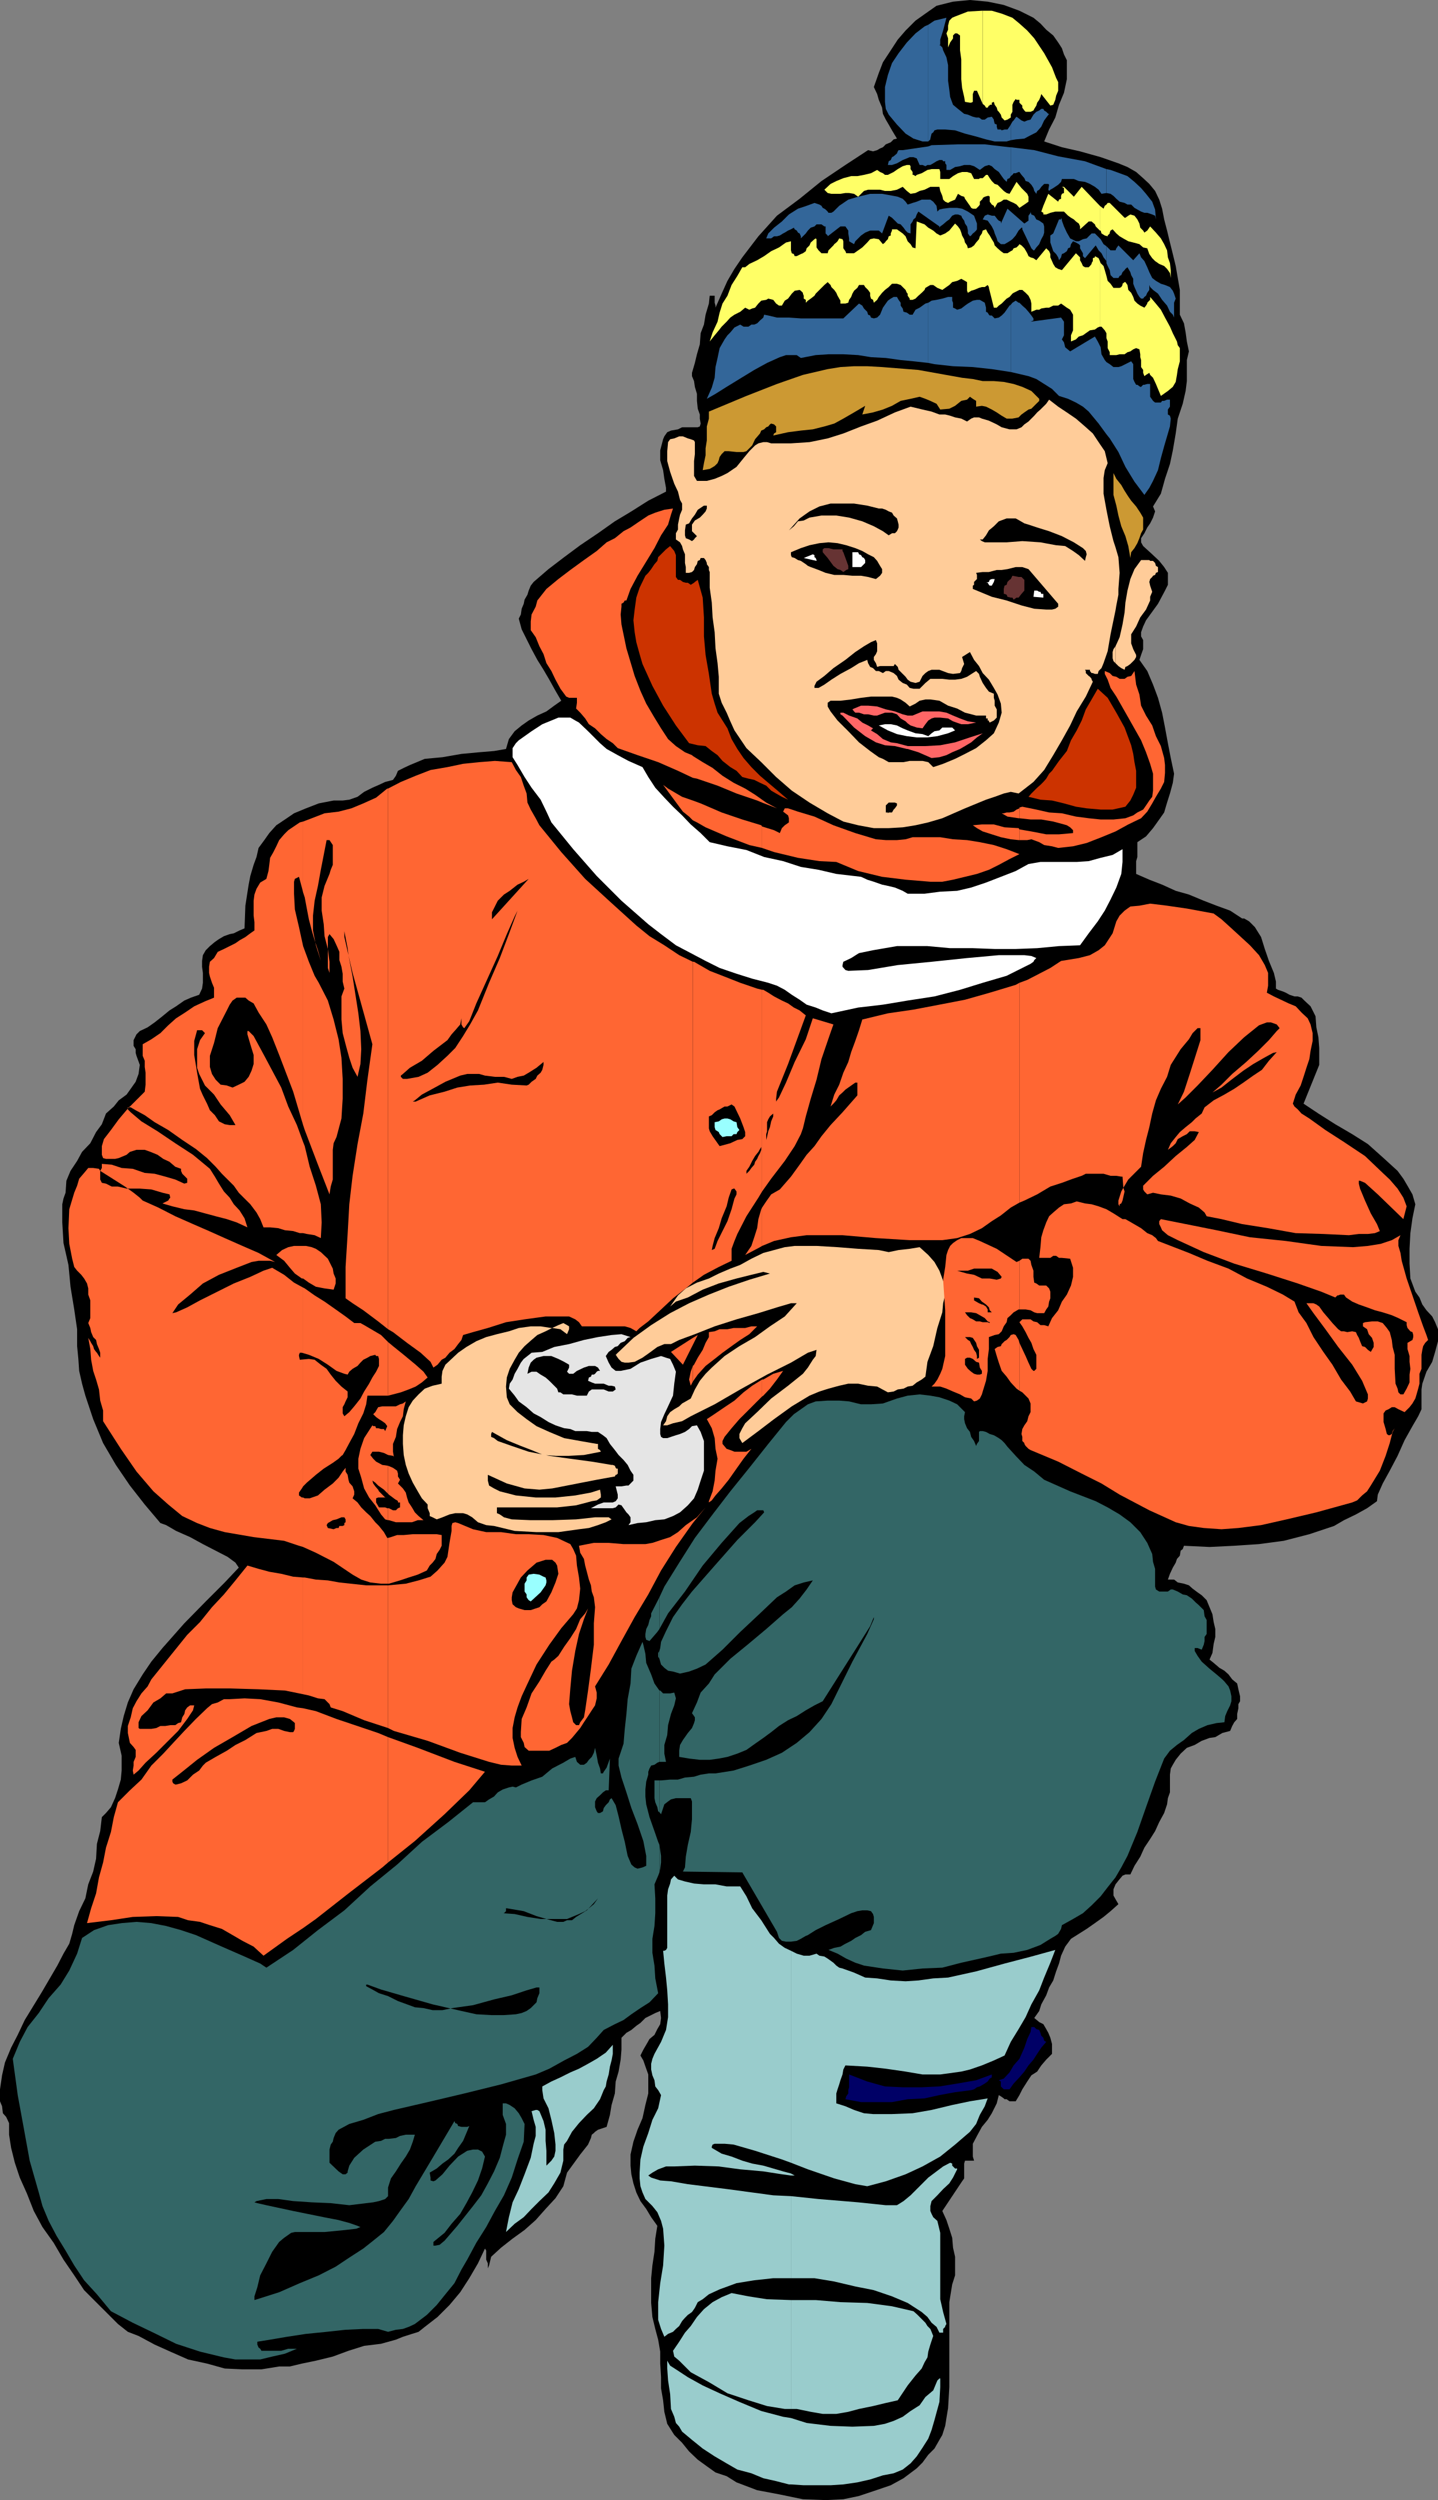<svg xmlns="http://www.w3.org/2000/svg" width="348.699" height="606.203"><rect width="100%" height="100%" fill="#808080" stroke="none"/><path d="m253.2 34.3 4.3 1.403 4.398 1 5 1.399 4.301 1.5 2.2.898 2.101 1.203 1.7 1.5 1.5 1.399 1.398 1.699 1 2.101.699 2.2.5 2.601.703 2.7.7 2.898.698 2.8.7 2.899.5 2.902.5 2.899v6l1 2.101.402 2.2.297 2.199.5 2.402-.5 2.098v5.101l-.297 2.399-.703 3.101-1.2 3.598-.5 3.602-.699 4.101-.699 3.297-1.199 3.602-1 3.601-1.902 3.098.5 1.199-.5 1.5-.7 1.402-.699 1-.699 1.399-.8 1.199v1l.5.902 2.198 2 1.7 1.598 1.199 1.5.902 1.402v2.899l-.699 1.402-1.703 3.2-2.899 4-.699 1.5-.5 1.398v1l.5.902v2.2l-.5 1.398-.402 1.199 1.902 2.703 1.399 3.297 1.199 3.203 1 3.598.703 3.601.7 3.801.698 3.598.801 3.8-.3 2.2-.7 2.601-.699 2.2-.703 2.398-1.2 1.703-1.5 2.098-1.699 2-2.101 1.402v3.598l-.297 1v3.101l3.2 1.399 3.097 1.199 3.3 1.5 3.2.902 3.601 1.5 3.102 1.2 3.297 1.199 2.902 1.902h.5l1.2.7 1.398 1.398 1.5 2.402.902 2.899 1 2.898 1.2 2.902.5 2.098v1.703l.5.297 1.199.402.699.301.902.5 1.2.399h.8l.899.3.699.7 1.5 1.398 1.203 2.402.2 2.7.5 2.398.198 2.602v4.101l-3.8 9.399 3.601 2.398 4.098 2.602 4.101 2.398 3.801 2.402 3.801 3.399 3.398 3.101 1.399 1.899 1 1.699 1.203 2.102.7 2.398-.7 3.402L342 299l-.203 3.8v3.602L342 310l1.2 3.203 1 1.399.698 1.699 1 1.402 1.399 1.5.703 1.399.7 1.699v2.902l-.7 2.598-.703 2.402-1.399 2.399-1 2.898-.199 1.402v4.801l-.8 1.7-1.399 2.398-1.902 3.402-1.7 3.797-1.898 3.602-1.703 3.101-1.2 2.7-.199 1.597-2.398 1.703-2.703 1.5-2.899 1.399L323.5 370l-6 2-6.203 1.602-6 .8-6 .399-6 .3-6.2-.3-.3.8-.5.399-.2 1.203-.699.797-.3.902-.7 1.2-.699 1.5-.5 1.398h1.5l.899.703 1.5.297 1.199.402.902.801 1.2.899 1 .699 1.199 1.199.699 1.703.703 1.7.297 1.898.402 1.699v1.902l-.402 1.7L294 400.8l-.703 1.601 1 .801 1.402 1.2 1.2.699 1 .898.898 1.203 1.203 1 .297 1.399.402 1.699v1.199l-.402.703v1l-.297 1.399v1.199l-.703.8-.5.899-.5 1.203-1.899.5-1.699 1-1.402.2-1.899.699-1.699 1-1.902.699-1.5 1.402-1.2 1.5-.699 1.2-.5.898-.199 1.5v4.3l-.5 1.399-.199 1.5-.703 2.102-1.2 2.199-1 2.199-1.199 1.902L277.5 448l-1 2.203-1.402 2.2-1 2.097h-1.2l-.699.3-1 1.2-.699.902-.5 1.2v1.5l.5.898.7 1.203-1.903 1.7-1.7 1.398-2.097 1.5-2 1.402-1.902 1.2-1.899 1.199-1.402 1.898-1 2.203-.5 1.899-.7 1.898-.699 2.203-1 1.7-.699 1.898L252.5 486l-.5 1.602-1.203 1.699 1.203 1 1 .5.7 1.199.5.902.5 1.2.398 1.5V498l-1.399 1.402-1.199 1.399-1 1.5-1.402.902-1 1.5-1.2 1.899L247.2 508l-.902 1.5h-1.5l-.7-.5h-.5l-.199-.2-.699-.5-.5-.3-.5 2-1.199 2.402-1 1.598-1.402 1.703-1.2 2.2-1 1.898v3.101l.301 1H234l-.203.7v3.601l-.5.7-4.797 7.199 1 2.199.7 2.101.698 2.2.2 2.398.5 2.203v4.5l-.7 2.2-.699 4.3v20.598l-.3 5.101-.399 2.399-.3 1.902-.7 2.2-.703 1.199-1.2 2.101-1.5 1.5-1.398 1.899-1.402 1.398-3.2 2.402-3.097 1.7-4.102 1.398-3.601 1.203-3.797.797-4.3.203-5.5-.203-5.802-1.2-5.3-1-5-1.898-2.399-1.5-2.699-.902-2.102-1.5-2.199-1.598-2.101-2-1.7-2.101-1.898-1.899-1.703-2.699-.7-2.902-.3-2.801-.5-2.898v-2.7l-.2-3.3v-2.899l-.5-2.902-.699-2.598-.699-2.902-.3-3.399v-6l.3-3.101.5-3.301.2-3.2.5-3.097-1.5-2.101-1.2-2-1.402-1.899-1-2.101-.7-2.2-.5-2.199-.199-2.101v-2.7l.7-3.101 1-2.899 1.199-2.8.703-3.2.7-2.8V503l-.5-1.398-.7-2-.703-1.2L156 497l.7-1.2.8-1.398 1.2-1 .698-1.402.7-1.2.199-1.5-.2-1.698-1.199.5-2.398 1.199-1.203 1.199-1 .703-1.2 1-1.199.7-1.199 1.199V497l-.199 2.402-.5 2.899-.703 2.402-.2 2.899-.8 2.8-.399 2.399-.8 2.902-2.098.7-.703.5-.297.3-.5.399-.203.8-.7 1.598-1.898 2.402-3.199 4.399-.902 3.3-1.899 2.899-2.402 2.602-2.399 2.699-2.699 2.402-2.902 2.098L121.5 545l-2.402 2.203-.5 2.098-.301.699v-1.2l-.399-.898v-2.199l-.3-.5-1.7 3.598-2.101 3.601-2.2 3.399-2.597 3.101-2.902 2.899-3.098 2.402-1.5 1.2-1.602.5-2.199.699L96 567.3l-3.602 1-4.101.5L84.5 570l-3.8 1.402-4.102 1-3.399.7-2.902.699h-2.598l-4.3.699h-4.602l-4.297-.2-4.3-1.198-4.602-1-4.301-1.899L37.5 568.5l-3.902-2.098-2.598-1-2.402-1.902-2.399-2.398-2.902-2.899-2.899-2.902L18 551.703l-2.602-3.8L13 543.8l-2.703-3.8-2.098-3.898L6.5 531.8 4.797 528l-1.2-3.598-.898-3.601-.5-3.2v-2.8l-.699-1.5-.8-.899-.2-1.699L0 509.5v-2.898l.5-3.399.7-3.101 1.5-3.602 1.597-3.098L6 489.801l4.098-6.7 3.8-6.5 1.5-2.898 1.399-2.402.703-2.399.5-2.101 1.2-3.399 1.5-3.101.698-3.399 1.2-3.101.699-3.098.203-3.601.797-3.102.402-3.398 1-1 1.2-1.399 1-2.203.699-2.098.699-2.402.203-2.2v-3.597l-.703-3.101.5-3.399.703-3.101 1-3.301 1.398-3.2 2.2-3.601 2.101-3.098 2.7-3.3 5.3-6 5.2-5.301 4.601-4.598 3.398-3.601-.8-1.2-1.899-1.402-2.902-1.5-3.098-1.598-3.101-1.699-3.399-1.5-2.402-1.402-1.399-.5-3.8-4.5-3.598-4.598-3.402-5-3.098-5.3-2.402-5.801-1.899-5.7-.8-2.902-.7-3.098L19 329.5l-.3-3.098v-4.101L18 317.5l-.902-5.5-.5-5.297-1.2-5.3-.3-5V292l.3-1.398.5-1.399.2-2.902 1-2.399 1.601-2.402 1.2-2.2 2-2.097 1.398-2.703 1.402-1.898 1-2.602 1.899-1.7 1.199-1.5 1.902-1.398 1-1.402 1.2-1.7.699-1.898.3-2.199-.8-2.203-.2-.7v-.898l-.5-.8v-1.399l.5-1 .2-.402.8-.801 1.899-.898 1.703-1.2 1.898-1.5 1.7-1.402 1.601-1 2-1.398 1.598-.7 2-.699.703-1.5.2-1.402v-2.399l-.2-1.5V233l.2-1.398.698-1.2 1-1 1.2-1 1-.699 1.199-.703 1.402-.5 1-.2 1.399-.698 1.199-.5.203-5.5.797-5.102.402-2.098.801-2.699.7-1.902.5-2.2 1.398-1.898L65.297 202 67 200.102l2.098-1.399 2.199-1.5L74.199 196l3.098-1.2 3.601-.698h2.2l1.601-.2 2-.699L88.297 192l2-1 1.601-.7 1.5-.698 1.899-.5.703-1 .5-1.2 1.398-.699 1.5-.703L103 184l4.297-.398 4.601-.801 4.301-.399 3.598-.3 2.902-.5.7-2.399 1.398-1.902 1.703-1.399 1.7-1.199 2.097-1.203 2.203-1 1.898-1.398 1.7-1.2-1.399-2.402-1.5-2.7-1.402-2.398-1.5-2.402-1.399-2.598L127.7 155l-1.199-2.398-.703-2.602.5-1 .203-1.398.5-1.2.2-1 .698-1.199.301-1 .5-1.203.7-.898L133 138l3.797-2.898 3.902-2.899 4.301-2.902 4.098-2.899 4-2.402 4.101-2.598 4.301-2.199v-.902l-.402-2.2-.301-2.101-.7-2.398v-2.399l.7-2.703.3-.7.7-1 .902-.398 1.7-.3 1-.5h3.8l.5-.2.2-.699-.2-1.203v-1l-.5-1.398-.199-1.899V95.5l-.5-1.7-.203-1.398-.5-1.199v-.8L168.5 88l.5-2.098.7-2.402.198-2.7.801-2.097.399-2.402.8-2.7.2-1.898h1.199v1.7l.203.699v.5l1.5-3.399 1.398-3.101 1.7-2.899 1.902-2.8 3.898-5.102 4.5-5 5.5-4.098 5.301-4.3L205 40l5.5-3.598 1.2.301 1-.3.698-.403.7-.297.699-.703 1.203-.5.7-.7.8-.198-1.203-2-.797-1.399-.703-1.203-.7-1.398-.199-1.5-.8-1.899-.399-1.402-.8-1.7 1.199-3.398 1-2.601L216 12.203l1.7-2.601 1.898-2.2L222 5l2.398-1.7 2.7-1.898 4-1L235.199 0l4.301.402 3.898.801 3.801 1.399 3.399 1.699 1.699 1.402 1.402 1.5 1.7 1.399 1.199 1.699.902 1.402.5 1.5.7 1.399v4.601L258 22.5l-1.203 2.902-.899 3.098-1.5 2.902-1.199 2.899"/><path fill="#ff6" d="M238.297 69.602h.5l.703-.5.297.5v.199L241 74.6h.7l.5-.5.698-.5 1.2-1.199.699-.402.703-.797.297-.203 1.402-.7h.7l.8.7.7.703.5 1 .199.899v2l1.199-.5H252l.5-.301 1.2-.2h.698l1-.5h1.2l.699-.5 1.402 1 .801.5.7 1.2v3.8l-.5 1.2v1.5l1.198-.5.7-.7 1-.3.699-.5 1-.7 1.203-.199.7-.5.5-.199V63.301l-.302-.7-.898-.5v.301l-.5.2v.699l-.3.5V64l-.403.5-.297.3h-.902l-.5-.3-.301-.7-.399-.698v-.7l-1-1L257.5 65.5l-.902-.297-.7-.402-.5-.801-.3-.7-.399-.898v-.8l-.3-.7-.7-.699-2.402 2.899-.7-.5-.699-.2-.5-.3-.3-.7-.399-.699-.3-.5-.7-.703-.5-.297-.199.297-.5.5-.703.203-.297.5-.402.2-.801.5h-.899l-.699-.5-.8-.7-.7-.703-.199-.7-.5-.8-.5-.898-.5-.7-.402-.8-.801.3v13.7m0-13.7-.2.7-.5.699-.199.699-.699.8-.5.7-.699.5-.8.203-.2-.703-.5-.7-.203-.8-.5-.898-.2-.7-.3-.8-.5-.7-.7-.699-1.398 1.7-1 .699-1.199.5-.902-.5-.801-.7-1.2-.699-.898-.8-1.902-.7-.297 6.5-.703-.203-.5-.797-.7-.703-.5-1.2-.699-.698-1-.7-.398-.3h-1.203v.3l-.297.7v.5l-.5.199-.203.699-.5.5-.2.3-.5.403-1-1.203-1.199-.2-.898.2-.703.8-1.2 1.2-1 .703-1 .7H205.2l-.199-.5-.5-.7V58.5l-.203-.5-.797-.2-.402.7-.301.3-.5.403-.2.297-.5.5-.199.203-.5.5-.199.7h-1.5l-.699-.7L198 60v-2l-.203-.2-.297.2-.902.8-.301.7-.7.703-.199.7-.699.5-.5.199-1 .5h-.5l-.199-.5-.5-.2-.203-.699V58.5l-1.2.3-1.699 1.2-1.898.902-1.703 1.2-1.7 1L181.7 64l-1 .8h-.7l-1.203 2.102-1.399 2.2-1 2.601-1.199 1.899-.699 2.199L174 78l-1.203 2.602-.7 2.199 1.2-1.5 1-1.2.703-.898L176.2 78l.898-1 1-.7 1.402-.698 1.2-1 1 .5.698-.301.7-.2.8-1 .7-.699 1.199-.199.5-.3 1.203.3.7.899.698.5h.7l.699-1.2.8-.5.903-1.199.7-.703 1.198-.2.301.2.5.5v.203l.2.5v.7l.5.3v.7l.5-.5.699-.5.902-.7.297-.5 2.101-2.101.801-.7.7.7.199.5.699.699.5.699.3.703.403.7.297.5v.699H205l.7-.2.198-.699.5-.703.301-.797.399-.703.8-.7.399-.698h1.203l.297.5.703.699.5.699v.703l.2.7.5.3.198.7.801-.7.399-.703.8-1 .7-.7.902-.698.797-.801h1.203l.898.3 1.2 1.2.3.699.2.203v.5l.5.7v.3h.699l.703-.3.7-.7.8-.703.7-.7.198-.5 1.2-.698h.699l1 .699 1.203.5.7-.5 1-.7.698-.699 1.2-.3 1-.5.902.5.5.3V70.5l.2.5.8-.5.7-.2 1.198-.5.7-.198h.199v-13.7m0-7.902.5-.297.703-.203h.297l.203.203v1.2l.5.699.5.3.2.5.698-1.199.801-.3.7-.5h.699l1 .5.699.3.703.399.7.8 1.198-.8 1-.7v-1.199l-.3-.703-1.399-1.398-1.199-1.5L244.797 47l-.7-.2-.699-.5-1.5-1.5-.699-.198-.699-.7-.5-.699-.5-.8h-.402l-.801.8V48m0-4.797h-.7l-.199.2H236.2L235.5 42l-1-.297h-1.203l-1 .297-1.2.703-.898.7H228v-1.7l-.203-.703h-1.899l-1 .203L223.5 42l-1.203.402-.297.301-.5-.3h-.203v-.7l-.5-.703v-.7l-.2-.3h-.699l-1 .3-1.199.7-1 .703-1.402.7h-.7l-.5-.403-.699-.297-.699-.5-1.5.797-1.699.402-1.602.301h-1.5l-1.898.5-1.703.7-1.399.699-1.5 1.398.801.8.899.2h2.199l1.203-.2h.898l1.2.2 1 .703 1.402-1.402 1-.301h2.898l1.2.3H216l1.5-.3 1.398-.7 1 1 .899.7 1.203-.2 1-.5 1.2-.3 1.398-.7h2.199l.203 1 .5 1.2.2.902.5.5.698.301.5-.3 1.2-.5.699-1.403.8.5.7.203.203.5.5.7.2.3.5.7.3.5.398.199h.801l.7-.7.199-.3v-.7l.699-.699v-5m0-18 .5.399.3.5h.403l.297-.5H240v-.2h.5v-.5l.5-.199.2.7.5.699.198.699.301.3.5.7.2.699.5.5.199.203.699-.203.8-.5v-.7l.403-.698v-1.7l.297-.699.5-.703.203.203h.7v.7l.698.699v.5l.5.699.301.3h1.2l.699-.3.199-.399.5-.8.203-.7.5-.699.297-.703.203-.7 2.2 2.802.698-.2.5-1.199.2-1 .5-1.203v-2.398.3l-.5-1-1-2.601-1.899-3.399-2.402-3.601-1.7-1.899-1.898-1.699-1.699-1.402-2.602-1-2.398-.7h-2.203v22.602"/><path fill="#ff6" d="M238.297 2.602h-.2L234.7 2.8 231.598 4l-.7.3-.699.7-.3 1.203v1l-.399.899.398 1.199V11.5l.301-.7.2-.5.5-.698.199-.301v-.7l.5-.5h.5l.699.5v3.602l.3 2.2v4.8l.2 2.098.5 2.199.203 1.203 1.2.2h.3l.398-.2v-1.902L236.2 22h.7l1.398 3.203V2.602M266.7 79.203h.398l.8.899.399.699V82l.3.8v1.602l.5 1v.7h1.602l.801-.2h1.2l.698-.5.7-.199.699-.5.703-.3.797.3.203 1.2v.699l.2.699V89l.5.703v.7l.3.8.398-.3.801-.5.2.5.699.699.699 1.5L281.5 96l1.7-1.2 1.198-1 .7-1.198.3-1.7.2-1.402.5-1.898v-3.2l-.5-.699-.2-.902-1-2-.699-1.598L282.5 77l-1-1.898-1.402-1.7-1.2-1.402v.703l-.699.7v.199l-.3.5-.399.5-1-.5-.703-.5-.7-.7-.3-.902-.5-1-.7-.7-.199-1.198-.5-.7h-.199l-.5.399v.3l-.3.5-.399.2H270l-.703-1-.7-.7-.3-1.199-.399-1.402-.3-1-.7-.7-.199-.5v15.903m.001-23.301h.198l.2.7.8.5.7.199v-.2l.5-.5v-.199l.199-.5.5-.3.902 1 .801.699 1.2.699.898.5 1.199.3 1.5.403.902.797 1 .203.5 1.399.7 1 .699.699 1 .699 1.199.5.703.703.7 1 .198 1.2V65.5l-.199-1.7-.5-1.398-.199-1.699-.703-1.5-.797-1.402-1.203-1.399-1.399-1.5-.699 1-.699.5-.3-.5-.7-.699-.203-1-.5-1-.7-.902-1-.301-.5.3-.699.5h-.199l-2.199-2.198-.703-.7-.7-.699h-.5l-.3.399-.399.3-.3.7-.899-.7v6"/><path fill="#ff6" d="m266.7 49.902-4.403-4.601-1.899 2.402-.199-.203-1.5-1.5-.402-.398L258 45.3h-.5l.5.3v1.2l-.5.199-.203.5v.703l-.5.2-.2.5L254.2 47l-1.2 2.902-.5 1.399.5.3V52h.7l1-.398 1.198-.301H258l1 1 .7.5.698.402.5.5.7.5.3.7v.699L264 53.703h.7l.8.7.2.5 1 1v-6"/><path fill="#369" d="m225.098 88 1.5.3 4.5.5 4.8.2 4.602.5 4.598.703v-16.3l-.301.199-.5.699-.7 1-.699.699-.699.5-1 .203L241 77l-.5-.5h-.5l-.203-.2-.297-.5-.402-.198v-1l-.301-1.2-1.2-.699h-.699l-1 .2-1.199.699-.699.5-.902.699-1 .3-.5-.3-.5-.2v-1.199l-.2-.5V72h-1l-1.398.402-1.402.301-1.2.2-.8.5V88"/><path fill="#369" d="m225.098 73.402-.7.2-1.398 1-1 .5-.703 1.199h-.7l-.699-.5-.8-.2-.2-.8-.5-.7v-.699l-.5-.699L217.5 72h-.8l-.7.402-.703.5-.5.7-.7 1-.199.5-.5 1.199-.699.699-.8.203-.7-.203-.199-.5-.5-.2-.203-.698-.797-.801-.402-.7-.801-.5-3.797 3.602h-10.3L191.296 77h-2.899l-2.101-.5-1-.2-.2.7-.8.703-.7.7-.699.3h-.699l-.699.5h-1.203l-.797-.5-1.402.7-1 1.199-.7.699-.699 1-1.199 2.101-.5 2.399-.5 2.199-.203 2.602-.7 2.398-1.199 2.703L173.5 95.5l2.7-1.7 3.097-1.898 3.601-2.199L186 88l3.098-1.398 1.5-.5h2.601l1 .699 3.598-.7 3.101-.199h3.602l3.598.2 3.101.5 3.598.199 3.601.5 3.102.3 3.598.399V73.402m0-20.402 2.699 1.902v.301l.203-.3.7-.5.8-.7.7-.5.698-.902.7-.301h.699l.8.3.2.5.5.7.203.703.5.7.2 1v.699l.5.699.3-.2.398-.5.301-.199.5-.5.2-.3v-1.399l-.7-1.902-1.5-1-1.402-.7-1.2-.199H230.2l-1.5.2-.902.199-.5.5-.2-1.399-.8-1-.7-.5h-.5V53m0-4.598H223.5l-1.203.5-1 .301-1.2.399-.5-.7-.699-.699-1.199-.5-1-.203-2.8-.5H211l-2.902.703-2.399.7-2.199 1.5-1.402 1.398-.5.3h-.7l-.199-.3-.5-.5-.3-.2-.399-.199-.3-.5-.5-.3-1.2-.399-1.902.7-2.098.699L191.297 52l-1.7 1.703-1.898 1.5-1.402 1.399-.5 1.199H187l.7-.5h.698l.7-.2.8-.5.399-.199.8-.5.7-.3.703-.399.2.399.5.3.3.5.398.2.301.699v.5l1.2-1.2.5-.699.699-.699.902-.3.5-.5h1.2l.698.5h.301v1.699l.5.5v.199l3.098-2.399H205l.2.301.5.7v.699l.198 1.199v.699l.5.3.7.403.3-.703 1.399-1.398 1-.7 1.203-.5h2.098l.8.7L215.5 52.3l.797.5.703.699.7.703.698.2.7.8.5.7.5.5.699.199v-2.2l.5-.699.203-.5.5-.402.297-.801.402-.7 2.399 1.7v-4.598m0-8.401h.5l.699-.398.8-.5.7-.301h.703l.2.3h.5v.5l.3.399v1.203h.898l1.2-.703 1.199-.2 1-.3h1.402l1 .3 1.399.903 1.199-.902 1-.301.703.3.7.7 1 .703.698 1 .5.7.7.699.199-.7.5-.199.3-.5v-7h-.3l-6-.703h-6.5l-6.399.203-.8.297V40m0-4.5-6.2.902h-1l-.199.301-.199.5-.8.7-.403.199-.297.699-.5.3-.203.899h1l1.203-.398 1.398-.801 1-.399.7-.3h.902l.797.3L223 40h.7l.698.3.5-.3h.2v-4.5m0-1.2.5-.5v-.198l.3-1.2.399-.3.3-.5.7-.2h1.902l2.399.2 2.402.8 2.7.7 2.398.699 2.101.5h2.899l1-.301v-3.797l-.301.5-.5.7h-.7l-.699.199-.199-.2h-.8l-.2-.699v-.5l-.5-.203-.199-.797V29l-.5-.7-1 .2-.703.5h-.7l-.699-.5h-.699l-.8-.2-1.2-.5-.902-.198-1.5-1.2-1.2-1-.699-1.902-.199-1.7-.3-2.198V15.8l-.399-1.899-.8-1.699-.2-.703-.5-.5h-.203l.203-.2V9.603l.7-2.2.8-3.101-2.902.699-1.5 1v28.3"/><path fill="#369" d="m225.098 6-.899.402-2.199 1.7-2.102 2.199-2 2.601-1.601 2.399-1 2.902-.7 2.899v3.601l.2 1.7.703 1.398 2 2.402 2.098 2.2 1.902 1.199 2.2.699h1.398V6m20 84.203 4.3 1 1.899.7 1.902 1.199 1.899 1.199L256.797 96l2.203.703 1.898.899 1.7 1L264 99.8l2.398 2.902 1.899 2.598V87.8l-.399-.5-.8-1.399-.2-1.699-.699-1.402-.699-1.2-6 3.602-1.203-1L258 83l-.5-.7.5-1V78l-.703-1-7.399 1 .7-.297v-.5l-.5-.703-.7-.898-.699-.801-.8-.7-.7-.699H247l-.703-.5-.797.5-.402.5v16.301m0-31.903.402-.3.797-.898.703-1.2.7-.699h.198v.399l2.2 4.601.5.5h.199l.5-.703.703-.797.5-1.203.5-.898.2-.7v-1.5l-.2-.699-.703-.5L252 53.5l-.703-.297-.5-.902-.7-.301-.199-.7v.302l-.5.699V53.5l-.3.203-.7.5-3.3-2.902v7m0-7.001-.801-.698-1.598 3.601v-.5l-.5-.203-.3-.297-.7-.902h-.699l-1-.301-.703.3-.5.903 1.203.297.5.703.5.7.5 1 .2.699.5 1.199.198.699.801.703h.899l.699-.402.8-.5v-7m.001-8.598.402-.3.297-.403h.5l.703-.297h.2l.5.7.698.8.301.7.7.199.699.699.5.8.199.7.5.699.203-.7.5-.3.297-.398.203-.301.7-.7h1l.198.2L254.2 46l.2.3.3-.3.7-.398 1.199-.801.699-.7.203-.699h2.898l1.2.5 1.5.2 1.199.5 1.203.699.898.699.7 1 1.199-.2V41l-5.2-1.898-6.5-1.2-5.8-1.5-5.7-.699v7m0-8.703 1.199-.2 2.101-.198 1.5-.801 1.399-.7 1.203-1.398.7-1.5 1.198-1.601h-.199l-.5-.5-.5-.301-.199-.399h-.5l-.5.399-.703.3-.7.7-.699 1.199-.8.203-.7.297-.699-.297-1.199-.902-.203.199-.5.703-.297.297-.402.703V34m23.199 71.3.8 1 2.102 3.302 1.7 3.601 2.199 3.598L277.5 120l1.2-1.7.898-1.698 1.199-2.602.703-2.898.797-2.899.703-2.402.7-2.399.198-1.902-.199-.7-.5-.3v-1.2l.5-.698v-1.7H283l-.703.301h-.5l-.297.399h-1.402l-.5-.399-.2-.3-.5-.7v-3.101h-.699l-.699.199h-.3l-.5.5h-.2l-.703-.5h-.297l-.402-.7-.301-.699v-3.601l-.5-.7-2.399 1.2-.699.199H270l-.902-.7-.801-.5v17.5m0-41.5.3.7.5 1 .2 1.203.703.7h1.2l.3-.5.398-.2.301-.703.5-.5.2-.297.5-.402.699 1.199.199.703.5.899V68.8l.3.8.403.899.297.703.5.797.402.402h.5L277.5 72l.398-.297.301-.703.5-.7v-1.198l.2.5.699.699 1.199.902 1 1.5L283 74.102l.7 1.5.698.699.301.699v-3.598l.399-1-.399-1.199-.3-.703-.7-.898-1.199-.5-1-.301-1.203-.7-.899-.699L278.7 66l-.5-1.2-.699-1.5-.8-.898-.403-1-1.5 1.7L271.2 59.5l-.5.703-.199.5h-1.203l-.7-.703-.3-.297v4.098"/><path fill="#369" d="m268.297 59.703-.7-.5-.699-1.203-1.398-1.398h-.8l-1.2 1.199-.902.199-1 .5h-.7l-1.398-.7-.8-1.398-.7-1.5-.5-1.402v-.297l-.203-.402v.402h-.5l-1.399 3.399-.699.5V58.8l.399 1.199.3.902.7.7.5.8.199.7.5-.7.203-.8.5-.2.7-.5.3-.699.5-.203.2-.797.5-.703.698.3.7.403.3.297v.703l.399.7.3.5v.699l.5.5L265.7 59.5l.7 1.203.699.7.5 1 .699.898v.5-4.098m-.001-12.903 1 .2.703.5.7.703.8.7 1.2.3.698.399h.899l.8.8.7.399.902.5.801.3h.7l1.198.399.7.3.199.903-.2-2.402-.699-1.899-1.5-1.902-1.199-1.398-1.601-1.5-1.7-1.399L271.5 42l-2.203-.797-1-.203v5.8"/><path fill="#c93" d="m233.297 91.602 2.601.3 2.399.5H241l2.398.2 2.399.5 2.101.699 2.2 1L252 96.703v.5l-.703.7-1.2 1.199-.699.199-1 .699-.699.5-.699.703-1.5.297h-1.402l-1.2-.7-1.199-.8-1.199-.7-1.402-.698-1-.2-1.399.2v-1.399l-.8-.5-.7-.5-.699.7-1.402.3-1.5 1.2-1.399.699L228 99.3l-.902-1.399-1.5-.699-1.2-.5-1.398-.5-2.203.5-2.399.5-2.101 1.2-2.2.898-2.398.699-2.601.5.699-2.098-2.7 1.598-2.597 1.5-2.203 1.203-2.399.7-2.8.699-2.899.3-3.101.399-3.598.8.2-.5.5-.3v-1.399l-.5-.5-.7-.199-.3.2-.403.5-.5.199-.5.5-.7.3-.3.7-1.2 1.398-.699 1.5-.699.703-.699.7-.703.199h-1.7l-1.898-.2h-1l-.699.7-.5.699-.203.8-.297.7-.703.699-1.2.703-1.699.297.301-1.7.399-1.898v-1.699l.3-1.902v-3.399l.5-1.902v-1.7L181 96l7.398-2.898 6.301-2.2 6-1.402 3.098-.5 3.3-.2h3.2l3.601.2 8.801.703 10.598 1.899m40.801 43.698-.5-2.898-.7-2.402-1-2.398L271.2 125l-.5-2.398L270 120v-5.297l.7 1.399 1.198 1.5.801 1.398.899 1.402.699 1 1.203 1.399 1 1.5.7 1.199v2.902l-.5.899-.403 1.199-.5 1.203-.7 1.2-.8 1-.2 1.398"/><path fill="#fc9" d="m149.5 357.602.297-.301v-1.2h-.297v1.5"/><path fill="#fc9" d="m149.5 356.102-.203-.2-.2-.5-.5-.199h-.3l-4.797-.8-5.203-.7-5.098-.703-5-1-4.101-1.398-3.399-1.2-.902-.699-.7-.3v-.7l.2-.5 3.601 2 3.399 1.399 2.601 1 2.899 1.199 2.902.199H138l3.598-.2 4.101-.8-.199-.398-.5-.301v-1.2h-.3l-4-.699-3.903-.699-3.598-1.5-3.101-1.402-2.399-1.7-2.199-1.699-1.902-1.902-.7-1.7-.199-2.597.2-2.203.699-2.098 1.199-2.199 1-1.703 1.402-1.598 1.7-1.5 1.398-1.199 2-.902 1.601-.801h-.199l-2.601-.398h-2.399l-2.902.398-2.399.8-2.898.7-2.602.703-2.398 1-2.402 1.399-2 1.398-1.598 1.5-1.5 1.402-.703 1.5-.2 1.399v1.699l-2.199.5-1.898.703-1.5 1.399-1.402 1.5-1 1.601-.7 2.2-.5 2.199L97.7 348v2.102l.2 2.699.5 2.402.699 2.098 1 2.199 1.199 2.102 1 1.699 1.402 1.5v.902l.5 1.2v.699l.7.3 1 .5 1.398-.5 1.703-.699 1.398-.3h1.899l1 .3 1.203.7 1.398 1.199 2 .699 1.899.199 5 1.203 5.3.297h5.301l5-.7 2.399-.3 2.203-.7 1.898-.698 1.399-.7-.7-.5h-3.3l-4.598.5-5.8.2h-5.2l-4.601-.2-1.899-.5-1-.699-.699-.3V365.5h14.598l4.601-.5 3.801-1 1.2-.2 1-.698v-.7l-.2-1.199-2.203.7-3.797.699-4.8.5h-4.802l-4.8-.5-3.899-1-1.402-.7-1.2-.699-.3-1.203v-1.398l4.601 2.101 4.301 1.2 3.598.3 3.101-.3 3.602-.7 3.598-.703 3.601-.7 4.399-.8.199-.398h.203v-1.5M149.5 328.8l.5.7.7.703.8.2h.898l1.5-.2 1.899-1L157.5 328l1.898-1.398 1.7-.7h1.601l2-1 3.801-1.402 4.797-1.898 5.3-1.7 5.301-1.5 4.5-1.402 3.399-1h1.402l-2.902 3.203-3.598 2.399-3.601 2.601-3.801 2.2-3.598 2.398-3.101 2.8-1.5 1.5-1.399 1.7-1.199 2.101-1 2.2-1.203.699-.899.5-.699.699-1.199.703-1 .7-.703 1-.297 1.199-.703 1h1l1.402-.5 2.2-.5 2.101-1.2 5.797-2.902 6.203-3.598 6.5-3.601 5.797-2.899 4.101-2.402 2.102-.7-.203 1.5-.7.903-1.199 1.899-1.199 1.5-3.601 2.898-4.098 3.102-3.402 3.3-2.899 2.7L180 346.3l-.703 1.402v1l.703 1.2 3.898-2.903 3.801-2.898L192 341l4.297-2.598 2.402-1 2.2-.699L203.5 336l2.2-.5h2.398l2.402.5 2.2.203 2.597 1.399 1.402-.2 1-.5 1.399-.199 1-.5 1.199-.203 1-.797 1.203-.703.898-.7.5-3.597 1.399-3.8 1-4.403 1.203-3.797.2-2.203.5-2.098V312l-.7-2-.703-1.898-1.2-2.102-1.5-1.7-2.097-1.898-2.402.399-2.7.3-2.398.5-2.402-.5-5-.3-5-.399-5.098-.3h-5.3l-2.403.3-2.598.7-2.601.699-2.899 1.402-2.699 1.5-2.402.899-2.801 1.199-2.399 1.199-2.898 1-2.703 1.402-1.899 1.7-1.898 2.699 1.398-1.2 2.899-1 3.601-1.898 3.899-1.5 4.3-1.203 3.602-.898 2.899-.7 1.601.399-5 1.5-5 1.699-4.8 1.902-4.801 2.098-4.598 2.402-4.602 2.899-4.3 3.101-4.098 3.899v.5"/><path fill="#fc9" d="m149.5 328.3-.203.2.203.3Zm121-167.5.7.7.698.5.801.402.2-.699.5-.203.699-.5 1-1 .402-.7v-.5l-.703-1.398-.5-1.402v-2.2l1.203-1.898 1-2.199 1.398-1.902 1-2.2v-.898l.5-1.203-.5-1.5-.199-.898.2-.7.5-.5.199-.3.5-.2.199-.5.5-.199V137.5l-.5-.297-.2-.703-.5-.5h-.699l-.199-.2h-2l-1.601 2.2-1 2.402-.7 2.801-.5 2.899-.199 2.398-.5 2.902-.699 3.098-1 2.203v4.098"/><path fill="#fc9" d="m270.5 156.703-.5.7-.203.699v1.5l.203.699.5.5v-4.098m0-8.703.2-1.2.5-2.597v-1.402l.3-3.899-.3-3.8-.7-2.399V148m0-15.297-.5-1.5-.902-3.601-.801-4-.7-3.899v-3.8l.301-1.903.7-1.7-.7-2.898-1.5-2.199-1.398-2.101-1.902-1.7-2.2-1.902-2.199-1.5-2.101-1.398-2.2-1.7-.699 1-.699.7-.703.699-.797.699-.703.8-.7.7-.699.703-1 .7-.699.699-1.199.5h-1.703l-1.899-.5-1.199-.7-1.902-.902-1.7-.5-.699-.297H236.2l-.699.297-1 .703-1.402-.703-1.5-.297-1.2-.402-1.199-.301h-1.402l-1.899-.7-2.199-.5-2.902-.698L217 100l-4.3 2-3.903 1.402-4.297 1.7-3.8 1.199-4.403.902-4.5.297H187l-1-.297h-.902l-1.2.297-.8.5-1.399 1.402-1.402 1.7-1.7 2.101-2.199 1.5-1.398.7-1.703.699-1.899.5H169l-.703-1.2v-3.601l.203-1.7v-2.898l-.203-.402-.797-.301-.703-.2-1.2-.5h-.898l-1.199.5-1 .2-.5.703-.203 2.2v2.398l.703 2.601 1 2.899.898 1.902.5 2 .5.899v1.5l-.5 1.199-.199.902-.3 1.5v1.2l-.5.898v1.5l1 .699.5.902.199.801.5 1.2v2.097l.199 1v1.402h.8l.7-.199.5-.5.203-.703.5-.7.2-.8.5-.2.198-.5h.801l.399.5.3.7v.3l.5.7v.703l.2.5v3.797l.5 3.602.199 3.601.5 3.598.203 3.902.5 3.598.297 3.3v4.102l.703 2.2 1.2 2.398.898 2.101 1 2.2 2.902 4.3 3.598 3.399 3.601 3.601 3.801 3.301 4.297 2.899 4.402 2.601 3.801 2 3.598.899 3.8.699h3.602l3.398-.2 3.102-.5 3.098-.699 3.402-1L234 196l5.098-2.098 2.101-.699 2.2-.8 1.699-.403 1.902.402 3.598-2.8 2.601-2.899 2.2-3.601 2.101-3.602 2-3.598 1.598-3.402 2.199-3.598 1.703-3.601-.3-.5v-.2l-.403-.5-.297-.199-.5-.5-.203-.199v-.5l-.2-.3h1.2v.3l.402.5H265l.5.2h.7l.198-.7.7-.703.5-1.2 1-2.898.699-4.101.703-3.399.5-2.402v-15.297M133.898 322l2 .3 1.602 1.2.5-1.2v-.698l-.5-.301-.902-.5-1.2.5-1.5.699"/><path d="M217.898 127.203v.7l-.199.5-.199.398-.5.5h-.703l-.797.5-.703-.5-.7-.5-2.199-1.2-2.8-1.199-3.2-.902-3.101-.5h-3.598l-2.902.5-1.399.703-1.398.2-1 1.199-1.203 1 2.601-2.899 2.399-1.703 2.402-1.2 2.7-.698h5.699l3.199.5 2.8.699h.801l.899.3.703.399.797.3.402.7.801.703.2.7.198.8M169 130l-.5.5-.203.3-.5.403-.7-.402-.8-.301-.2-.7v-1.198l.2-1.399.8-.3.7-1.2.703-.902.7-1.2 1.198-.8.301-.2h.7v.7l-.301.699-.7.8-.699.7-1.199.703-.703 1v1.598L169 130m94.098 6-1.5-1.398-1.399-1-1.902-1.2-2.2-.199-3.8-.703-4.399-.297-3.8.297h-5.301l-.7-.297-.5-.402h.7l.8-1 .7-1.2 1.203-1 1.2-1.199 1.898-.699h2.199l.902.5 1.2.7 1 .3 2.101.7 2.898.898L257.5 130l2.898 1.5 2.2 1.402.699.7.203.8-.203.7-.2.898m-50.699 4.402-1.898-.5-1.703-.3h-2.098l-2.199-.2h-2.203l-2.098-.5-1.699-.699-1.902-.703-.7-.297-.5-.402L194.2 136l-.699-.2-.8-.5-.7-.198-.203-.5v-.7l2.402-1 2.098-.699 2.402-.5 2.2-.203 2.199.203 2.101.5 2.2.7 1.699.699 1.402.8 1.398.7.801.898.7 1.203.5.797v.902l-.5.7-1 .8"/><path fill="#c30" d="m272.898 195.602-3.101.699h-2.899L263.5 196l-2.602-.398L258 194.8l-2.902-.7-2.801-.199-2.899-.699.7-.8L251.5 191l.797-.7.703-.698.7-.801.698-1.2.7-.699 1.699-2.402 1.902-2.398 1-2.602 1.399-2.398 1.199-2.399 1-2.703 1.402-2.398 1.5-2.602 2.399 2.203 2.101 3.598 2 3.601 1.598 4.301.5 2.098.3 2 .403 2.101V191l-.703 1.703-.7 1.399-1.199 1.5m-103.698-55 1.198 4.3.301 4.801v4.598l.399 4.5.8 4.601.7 4.801.699 2.399.703 2.199 1.2 1.902 1.198 1.899 1 2.601 1.399 2.399 1.5 2.199 1.902 2.199 2.098 2.102 2 1.699 2.601 2.199 2.2 1.902-1.5-.699-1.399-.8-1.199-.7-1.203-1.203-1.5-.7-1.399-.698-1.398-.301-1.5-.399-1.402-1.5-1.5-.902-1.899-1.5-1.199-1.398-1.402-1-1.5-1.2-1.899-.199-2.101-.5-3.2-4.3-3.101-4.801-2.598-4.801-2.402-5.301-.7-2.398-.8-2.899-.399-2.402-.3-2.899.3-2.601.399-2.899.8-2.402 1.403-2.898.7-.7.698-.902.801-1.2.7-.8.199-.898 1.199-1.2.703-.699 1-.8 1 1.199.398 1v5.3l.5.7h.5l.7.5.699.199h.5l.703.5.797-.5.203-.2.7-.5"/><path fill="#f63" d="m73.5 467.5 3.098-2.2 7.902-6.198 8.2-6.301 1.398-1.2v-30.398l-2.399-1-10.101-3.402-5-1.899-3.098-.699V467.5m0-53.297L72 414l-4.5-1.2-4.402-.8-3.801-.2-3.598.2h-1.402l-1.5.8-1.399.403-1.199 1-2.699 2.598-2.8 2.902-2.7 2.899-2.402 2.601-2.899 2.899-2.402 3.398-2.797 2.602L28.598 437l-1 3.602-.7 3.601L25.7 448l-.7 3.602-1 3.601-.703 3.899-1.2 3.601-1 3.598 5.801-.7 5.301-.8 5.7-.2 5.3.2 2.399.8L48.5 466l2.398.8 2.899.903 2.601 1.5 2.399 1.399L61.5 472l2.398 2.203 5.7-4.101L73.5 467.5v-53.297m0-3.403 1.398.302 2.2.699 1.601.199 1.2 1.203.3.797 2.899.902 5.199 2.2 5.8 1.898v-34.598h-5.3l-6.5-.699-2.797-.5-2.902-.203-2.7-.5H73.5v28.3"/><path fill="#f63" d="m73.5 382.5-2.402-.2-2.899-.698-2.902-.5-2.598-.7-2.699-.8-2.902 3.601-2.801 3.399-2.899 3.101-2.898 3.598-3.102 3.101L42.5 400l-2.902 3.602-2.899 3.601-.902 1.7-1.5 1.699-1.2 1.898-.898 1.703-.5 2.2L31 418.5v1.703l.5 2.399.898 1 .5.699V426l-.5 1.203v.899L32.2 429.3l.2 1 1.199-1 1.699-1.899 2.6-2.401 2.399-2.398 2.902-2.899 2.2-2.902 1.398-2.098.3-1.203h-1l-.699.5-.5.703-.199.899-.5.8-.3 1.2-.7.199-.699.5h-1.203l-1.2.199h-1.199l-1 .5-1.199.203h-2.8l-.301-.203v-1.398l.699-1.5 1.5-1.399 1.402-1.902 1.7-1 1.398-1.2h1.5l3.101-1 5-.199h6l6.801.2 6.399.3 4.402.899V382.5m0-7.398 3.098 1.398 4.3 2.203 4.602 3.098L87.598 383l2.199.703 2.601.297h1.7v-11.098h-.2l-.8-1.402-1.2-1.5-.898-.898-1.203-1.5-1-.899-1.2-1.203-.898-1.2-1.199-1 .398-.898v-.8l-.398-1.2-.8-.902-.2-.7-.203-1.198-.5-.801v-.899l-.7.899-1 1.5-1.398 1.402-2 1.5-1.601 1.399-2 .699h-1.2l-.398-.2v12m0-11.999h-.3l-.7-.5v-.7l.7-1 .3-.5v-48.199L71.297 311l-2.399-1.898-2.898-1.7-2.102.7-3.199 1.5-4 1.601-4.402 2.2L48.5 315.3l-3.102 1.7-2.699 1.203-.902.2 1.402-2.102 2.899-2.399 3.101-2.699 3.899-2.101 4.3-1.7L61 306l1.7-.297h2.8l1.2.297-4-2.2-3.903-1.698-4.297-1.899-3.8-1.703-3.903-1.7-4.297-1.898-4.102-2.101-3.8-1.7-.7-.699-1.5-1.199-1.398-1h-.3l-2.102-.5h-1.5L25.699 287l-1-.2-.402-.8v-2.098l-.297-.5-1.402-.199h-1.2l-1 1.2L19.2 285.8l-.5 1.699-.699 1.703-1.203 4-.2 4.598.2 3.8.703 3.602.5 2 .7.899 1 1 .698.898.7 1.203.3 1.2v1.5l.5 1.398v4.3l-.5 1.2.5 1.199.2 1 .5 1.203.699.7.203 1 .5 1.199.297.898v1.203l-.297-.402-.5-.801-.203-.2-.5-.698-.2-.7-.5-.8-.199-.399-.5-.8.5 2.699.2 2.601.5 2.7.699 2.097.703 2.402.297 2.7L25 342v2.602l4.297 6.699 3.8 5.5 4.102 4.8 3.598 3.2 3.402 2.8 3.598 1.7 3.101 1.199 3.602 1 7 1.203 7.398.899L72.5 374.8l1 .3v-12"/><path fill="#f63" d="m73.5 360.402.898-.902 2.2-1.898 1.902-1.5 2.2-1.399 1.398-1 .699-.703.3-.2.7-1.198.902-1.7 1.2-2.199 1-2.601 1.199-2.399.699-2.203.3-2.098h5v-13l-1.699-1.699L89.5 322l-1.203-.7-.899-.5h-1.5l-2.101-1.597-2.399-1.703-2.699-1.898-2.402-1.5-2.399-1.7-.398-.199v48.2m0-50.403 1.398 1 1.7 1 2.101.402 2.2.301.5-1.5V310l-.5-1.2-.2-1.198-1.199-2.399-1.703-1.601-1.2-.801-1-.399-1.398-.3H73.5V310m0-7.898h-2.203l-1.399.3-1.5.7L67 304.3l1.898 1.402 1.399 1.7L71.5 308.8l1.7 1.2h.3v-7.898m0-3.102.898.203 1.899.297 1.5.703.203-3.8-.203-4.403-1.2-4.5-1.5-4.598-1.199-5-.398-1V299m0-22.098-1.5-4.101-2.102-4.5-1.699-4.598L64.098 256l-2.598-4.797L60.297 250H60v.8l.7 2.403.8 2.598V258l-.5 1.602-.703 1.5-1 1.199-1.399.699-1.5.703-1.398-.5-1.5-.203-1.203-1.2-.899-1.398-.5-1.699V256l1-3.098.899-3.601L55 245l.7-1.398.698-1 1-.7H59.5l.797.7 1.203.699 1.2 2.199 1.898 2.902L66 251.5l1.7 4.3 3.398 8.903 2.402 8.098v-43.399l-1-4.601-1-4.301-.203-3.797v-2.902l.203-.7 1-.5.7 2.602.3 1.2v-17.2l-.8.2-2.802 1.898-1 1-1.199 1.402-.699 1.5-.703 1.399L65.5 208l-.203 1.703-.2 1.5-.5 1.899-1.5.898-.898 1.5-.5 1.402-.199 1.5V222l.2 1.602v2l-1 .699-1.2.902-1.402.797-1 .703-1.399.7-1.402.699-1.5.699-.899 1.5-1 .902-.199 1.2v1.5l.2.898.5 1.5.5 1.199v2.402l-2.2.899L47.098 244l-2.2 1.5-2.199 1.402-1.902 1.7-1.899 1.898L36.7 252l-2.101 1.203V256l.5 1.203v1.5l.199 1.399V263l-.2 1.703-3.597 3.598-.3.199h.5l1.198.703 2.2 1.2 2.402 1.699L40.797 274l3.402 2.402 3.301 2.2 2.7 2.199 2.097 2.101 1.5 1.7L55.199 286l1.5 1.5 1.2 1.703 1.398 1.399L60.699 292l1.5 2 .899 1.602.8 2H65.5l2 .199 1.598.5 2 .199 1.601.5h.801v-22.098"/><path fill="#f63" d="m73.5 272.8.398 1.2 3.2 8.402 2.8 7.2.301-1.899.5-1.703v-7.2l.2-1.597.699-1.5 1.199-4.5.3-4.8v-4.801l-.3-5.102-.7-4.5-1.199-4.797-1.398-4.601-2.203-4.301-1-1.7-1.399-3.398-1.398-3.8V272.8"/><path fill="#f63" d="m73.5 216.402.398 1.2.5 2.699.5 2.601.7 2.7.699 2.398.8 2.402.7 2.598-1.2-3.797-.699-3.601V222l.399-3.598.8-3.601.7-3.899.703-3.601.7-3.598h.698l.801 1.2v4.8l-.5 1.2-.3 1-1.2 2.898-.699 2.8v3.2l.5 3.3.2 2.899.8 3.102v-2.899l.398-.703 1 1.203.7 1.5.699 1.598v2l.5 1.601.3 1.7V238l.403 1.703-.703 1.899v5.601l.3 3.297.7 2.703.902 3.297.801 2.402 1.2 2.2.698-3.102.2-3.598-.2-4.402-.5-4.297-1.398-8.902-1-5.2-1-4.398v-1.402l.797 4.101.203 1.7 1 4.3 4.797 17.301-1.2 8.598-1 8.199-1.398 7.402-1.199 7.7-.8 6.898-.403 7.203-.5 8v7.598L85.5 316l2.598 1.703 3.601 2.7 2.399 1.898V191.203h-.2l-2.699 2.2-3.101 1.398L85.199 196l-3.101.8-3.399.403-3.101 1.2-2.098.8v17.2m20.598 235.199 6.5-5.2 7.199-6.5 6-5.8 3.8-4.5-7.398-2.399-8.902-3.402-7.2-2.598v30.399M94.098 419l1.402.703 8.2 2.399 7.898 2.898 7 2.203 2.902.7 2.598.199h2.402l-1-2.102-.703-2.2-.5-2.398V419l.5-2.598.703-2.402 1-2.7 1.2-2.597 2.398-5.101 3.101-4.801 2.899-4 2.902-3.399.898-1.402.5-2 .301-2.797-.3-2.703-.5-2.898-.2-2.399-.699-1.601-.703-1.2-3.2-1.5-3.3-.699-3.598-.203h-3.101l-3.598-.5h-3.602l-3.199-.7-3.601-1.5-.7-.198-.699.199-.199.699v1.203l-.5 2.899-.5 3.398-.703 1.402-1.7 1.899-1.699 1.5-2.898.902-3.102.797-4.3.402V419"/><path fill="#f63" d="M94.098 384h.199l2.703-.797 2.098-.703 2.199-.7 2.203-1 .7-1.198.698-.7.7-.902.3-1.2.7-1 .5-1v-2.597l-1.2-.203h-5.8l-2.2.203h-1.601l-1.5.5-.7.2V384m.001-15.398h.199l1.703.5h3.898l1.399-.5h1.402l-1.199-1-.902-.899-.7-1.203-.8-1.2-.399-1.198-.3-1.2-.7-1-1.199-1.199.5-.902-.5-.801v-.7l-.203-.698-1-.7-1.2-.5v13.2"/><path fill="#f63" d="m94.098 355.402-1.399-.199-1.5-.8-.699-.7-.703-.902.5-.801h1.601l1.2.3 1 .5V341h-1.399l-1 .203-.699 1.2-.5.5.7.699.698.5.801.5.7.5.5.699-.5 1.199-.301-.5h-.7l-.699-.2h-.5l-.199-.5h-.5l-.203-.198-2 3.101-.899 2.598-.5 2.402v2.399l.7 2.199.699 2.601 1.203 2.2L91 365l1.398 2.203 1 1.2.7.199v-13.2m0-2.602 1.199.2.203.203-.203-1.203v-1.898l.703-1.7.297-1.902.703-1.7.7-1.398.198-1.699.5-1.902-.699.5-.699.199-1 .5h-1.902v11.8m0-14.398 1.199-.3 1.902-.5 1.899-.7 1.699-.699 1.5-1 1.402-1.203-1-1.398-1.902-1.7-2.899-2.402-2.601-2.098-1.2-1v13m.001-16.102 1.199.7 3.402 2.602L102 328l2.398 2.203.7 1.399 1-.7 1-1.199.902-.5 1-1.203 1.2-.898.898-1.2.8-1 .399-1.199 2.402-.703 3.598-1 4.402-1.398 4.5-.7 5.098-.699H138l1.5.7.898.699.7 1H151.5l1.398.398 1.399.8.8-.8 2.102-1.598 2.899-2.699 3.101-2.902 3.598-2.801 1.203-1v-77.797l-3.3-1.601-3.602-2.399L157.5 227l-3.203-2.598-6.399-5.8-6-5.5-5.8-6.5-5.301-6.5-.899-1.7-1.199-2.101-.8-1.7-.2-2.199L127 190.5l-.703-2.098-1.2-1.699-1-1.902L120 184.5l-3.8.3-3.903.403-3.797.797-4.102.703-3.601 1.399-3.598 1.5-3.101 1.601v131.098M168 369.3l3.098-3.8-2.098 2.402-1 .7v.699m0-.699-1.703 1.199-1.899 1.699-1.898 1.203-2.203.7-2.098.699-1.699.3h-5.3l-3.602-.3H144l-3.602.699.301 1.699.899 1.5.3 1.602.399 1.5.5 1.898.5 1.402.203 1.5.5 1.399.297 2.402-.297 3.899v5.199l-.703 5.8-.7 5.301-.699 4.801-.3 1.7-.899 1.199-.3.699h-.7l-.699-.7-.3-1.199-.403-1.5-.297-1.699.297-3.8.402-4.301.801-4.801.898-4.098 1.2-3.601 1-2.602-.7 1.203-1.199 1.399-1 2.398-1.402 2.203-1.5 2.098-1.399 2.199-1 .902-.699.5-1.402 2.2-1.5 2.601-1.899 2.899L127.7 414l-1.199 2.8-.203 3.2v1.203l.703 1.399.2 1 1 .898h5l1.5-.7 1.398-.698 1.402-.5 1.2-1.2 1-1.199 1-1.203.898-1.398 1-1.5.902-1.399.797-1.203.402-1.7v-1.398l-.402-1.5 3.3-5.3 3.102-5.7 3.2-5.8 3.3-5.5 3.098-5.801 3.601-5.7L167.5 370l.5-.7v-.698M168 335l1.2-1.7 1.898-2.097 2.199-1.703 1.902-1.5 2.2-1.598 2.101-1.5 2.2-1.402 1.898-1.898h-1.399l-1.5.398h-2.8l-1.5.3H174.5l-1.203.5-1.399.2v1.203l-.8 1.399-.7 1.699-1.199 1.902-.902 1.7-.297.3V335"/><path fill="#f63" d="m168 331.203-.5 1.399-.402 1.898.402 1.5.5-1v-3.797m0-5.101 1.2-2.399-1.2.7Zm0-1.7-5.3 3.399 2.898 3.101 2.402-4.8v-1.7M168 311l2.7-1.898 3.597-1.899 3.101-1.5v-2.902l.7-1.899.699-1.699 2.203-4.3 2.898-4.5.899-1.5V240l-1.2-.297-4.097-1.402-3.8-1.5-3.602-1.399-3.801-2.199H168V311m0-112.098 1 .5 2.098 1.2 5.101 2.199 5.5 2.101 3.098.7v-5.2l-.2-.3-4.597-1.399-5-1.703-5.102-2.2-1.898-.698v4.8m0-4.8-2.602-.899-3.398-2-1.203-.902 3.902 5.3.899 1.2 1.5 1.199.902.902v-4.8m0-5.5 1 .199 5 1.699 4.598 1.902 5 1.7 1.199.5v-.7l-1.7-1.199-2.398-1.5-2.8-1.402-2.7-1.7-2.402-1.898-2.399-1.402-2.398-1.5v5.3m0-5.301-.203-.198-1.7-.7-2.199-1.5-1.898-1.699-1.703-2.601-1.598-2.602-2-3.398-1.402-3.102-1.399-3.598-2-6.699-1.199-5.8L150.5 149l.2-1.898v-.7l.5-.3.3-.5h.398l1-2.801 1.7-3.2 1.902-3.101 2.2-3.598 1.597-3.101 1.703-2.598.7-2.402.5-1.5-2.102.3-2.2.7-1.699.699-2.101 1.402-2.2 1.5-1.699.899-2.101 1.699-2 1-2.399 2.102-3.101 2.199-3.301 2.402-2.899 2.2-2.898 2.398-2.203 2.8-.399 1.5-1 1.899-.199 1.703v2.098l1.2 1.699.898 2.203 1 1.899.703 2.199 1.2 1.902 1 2.098 1.198 2.199 1.399 1.902.703.301h1.898v1.2l-.199 1.398 1 1 1.2 1.402.898 1.399 1.5 1 1.402 1.398 1.399 1.203 1.5 1 1.199 1.2 4.8 1.699 5 1.699 4.801 2.101 3.602 1.7V183.3m16.797 155.302.3-.2 1.602-1.699 1.7-2.203 1.5-2.098-2.399.7-2.402 1.398h-.301v4.102"/><path fill="#f63" d="m184.797 334.5-2.399 1.5-2.101 1.602-2.2 2-2.398 1.601-2.199 1.5-2.102 1.399 1.2 2.199.699 2.402.203 2.598.5 2.402-.5 2.899-.203 2.398-.5 2.602-.899 2.398v.3l.7-.5.902-1.198 1.5-1.7 1.7-2.101 1.898-2.7 1.699-2.398 1.902-2.402L181 352h-2.902l-1-.398-.899-.301-1-1.2v-.699l.5-1 1.7-2.101 1.898-2.2 1.703-1.699 2.098-2.101 1.699-1.7V334.5m0-32.398 2.902-1.2 4.098-.902 3.8-.5h8.7l8.101.703 8.2.5h7.902l3.598-.5 3.101-1 2.899-1.402 2.402-1.7 2.2-1.398 2.398-1.902 2.101-1.2v-53.3l-.902.5-6.297 1.902-6 1.7-6.203 1.199-6.297 1.199-6.203.902-6.2 1.5-.8 2.598-.899 2.601-1 2.7-.699 2.398-1.199 2.602-1 2.898-1.203 2.402-.899 2.899.7-.7.699-.8.703-1.2.797-.699.703-.699.7-.5 1-.703.698-.5h.5v3.102l-3.601 4.101-2.899 3.098-2.199 2.699-1.699 2.402-1.902 2.098-1.7 2.402-2.101 2.899-2.7 3.101-2.097 1.2-1.203 1.699-1 1.5v9.3"/><path fill="#f63" d="m184.797 292.8-.2.403-.699 2.399-.3 2.199-.7 2.199-.699 2.102-1.5 2.199 3.598-1.899.5-.3V292.8m0-3.898 2.203-3.101 3.297-4.301 2.402-3.598 1.5-2.902.5-1.398.7-2.899 1.199-4.3L198 261.8l1.2-5 1.5-4.399.898-2.601.5-1.399-5-1.5-1.7 5.098-2.699 5.5-2.101 5-1.7 3.602-.5.699-.199.3v-.699l.2-1.699 2.699-6.703 4.3-11.797-1.5-1.203-1.398-.7-1.402-1-1.5-.698-1.899-1-1.402-.899-1.2-.703h-.3v48.902m0-83.299 2.902 1L193.5 208l5.2.8 4.097.2 5.3 2.203 5.801 1.399 5.7.699 6 .5h2.902l2.598-.5 2.902-.7 2.898-.699 2.899-1 2.402-1.199 2.598-1.402 2.402-1.2-3.101-1.199-3.098-1-3.402-.699-3.098-.5-3.402-.203L228 203h-6.703l-1.7.5-2.097.203h-2.703l-2.399-.203-5-1.5-5.3-1.898L197.5 198l-4-1.2-2.402-.8h-.801l-.399.8 1.2.903.199.7v1l-.7.5-.3.199-.7.699-.5 1.199-1.398-.7-2.902-.898v5.2m0-11 3.601 1.398-2.601-1.398-1-.7v.7M247.2 337.203l.698.399 1.5 1.5.5 1.199v2.101l-.5 1-.3 1.2-.7 1-.5.898-.199 1.203.2.7v1l.5.5v.199l.3.5.7.699.5.3 6.699 2.801 5.699 2.899 4.8 2.402 4.403 2.7 7.2 3.8 6.398 2.899 3.199.898 3.601.5 4.301.3 4.098-.3 5.5-.7 6.203-1.398 7.2-1.699 8.698-2.402 1.2-.5 1.199-1.2 1.203-1 .898-1.398 2.2-3.601L336 353l1-3.098.7-2.699.5-.902-.5.699-.2.703-.5.297h-.3l-.403-.297L336 346.5l-.5-1.7v-2.097l.5-.703.7-.297.8-.5h.7l.898.5 1.5.7 1.199-1.2.703-.902.7-1.2.3-1 .398-1.398.301-1.203v-2.398l.5-1.2V328.5l.2-1.2.199-.898.5-.8.699-.7-.399-1.199-.8-2.101-1.2-3.399-1.398-4.101-1.402-4.102-1.2-4.297-.3-1.902-.5-1.7v-1.398l.5-1.203-2.098 1.203-2.703.899-3.098.5-3.601.3-7.7-.3-8.601-1.2-8.7-.902-8.097-1.7-7.5-1.5-6-1.198-.402.5v.699l.402.8.297.7 1.402 1.199 2.399 1.203 6.3 2.899 7.399 2.8 7.902 2.399 7.5 2.402 5.7 2 3.398 1.399.5-.5h.203l.5-.2h.898l.5.7 1.5 1 1.602.699 2 .699 1.898.703 1.899.5 2.203.7 1.598.699 2 1v.699l.199.699.703.8.5.2.2.703v.5l-.2.7-1.203.699v1.5l.5 1.699v1.402l.203 1.7-.203 1.398v1.902l-.7 1.5-.8 1.399h-.7l-.5-.5-.199-.899-.5-1.203-.199-3.598V328.5l-.5-1.898-.199-1.7L337 323l-.703-1-1-1.2-1.2-.398H332.7l-1.699.2-.5.199v.8l1 .7.398 1.199.801.902.399 1.2v1l-.7 1.199-.699-.5-.699-.7-.703-.199-.5-1.199-.297-.8-.402-.7-.301-.703-.899-.2-1.199.2-.8-.2h-.7l-.699-.5-1.402-1.5-1-1.198-1.2-1.399-1-1.402-.699-.5-.699-.301h-1.703l1.703 2.402 2.898 3.899 3.102 4.3 3.398 4.301 2.399 3.899 1.402 3.3v1l-.199.7-1 .5-1.703-.5-1.399-2.399-2.199-2.902-2.101-3.598-2.2-3.101-2.398-3.598-1.703-3.402-1.899-2.598-1-2.601-2.8-1.7L307.2 312l-4.8-2-4.5-2.398-5.102-1.899-4.5-1.902-4.399-1.7-3.101-1.199-.5-.699-.899-.703-1.199-.5-1.5-1.2-1.199-.698-1.203-.7-1.399-.8h-.699l-2.2-1.399-1.703-1-1.899-.703-1.699-.5-1.601-.2-2-.5-1.399.5-1.699.2-1.203.8-1.399 1.2-1 .902-.699 1.5-.699 1.899-.5 1.699-.203 2.402L252 305h2.7l.698-.5h.7l.699.5h.703l2 .203.7 2.2v2.199l-.5 2.101-1 2.2-1.2 1.699-.902 2.101-1.5 1.899-.899 2-1-.301h-.902l-.797-.7-.902-.199-.7-.5h-2l-.699.7.7 1 .8 1.398.7 1.402.699 1.2.5 1.5.699 1.398v3.402l-.5.5h-.2l-.5-.5-.699-1.5-.699-1.601-.8-1.7-.7-1.5v11.602"/><path fill="#f63" d="m247.2 325.602-.2-.7-.703-1.199-.5-.203-.7.203-.3.5-.7.7-.5.3-.699.7-.199.5-.8.199-.7.5.5 1.699.5 1.601.7 2 1.199 1.399 1 1.402 1.402 1.5.7.5v-11.601m0-8.102h1.5l1.198.203.899.5.703.2h1.7l.5-.903.5-.7.198-1.198.301-.801v-1.598l-.3-.8-.7-.7H252l-.703-.5-.5-.203-.2-1.398v-1.5l-.5-1.399-.199-1-.5-.5h-1.5l-.699.5V317.5"/><path fill="#f63" d="m247.2 305.703-.7.297-4.8-3.2-4.102-1.898-1.7-.699h-2.8l-1 .5-1 .7-.7.699-.5 1-.398 1.199-.3 2.902-.5 3.098.5 7.402v11.098l-.7 3.101-.5 1.2-.703 1.398-.7 1-.699.703H228l1.5.5 1.598.7 1.699.699 1.203.699 1.5.3.7.7.698-.2.7-.5.5-1 .199-.699.8-2.601.403-2.399V329.5l.297-2.398v-2.899l1.402-.5 1-.203.7-.7.5-1.198.699-1 .199-1 .8-.7.7-.699L247 317.5h.2v-11.797m0-14.101 1.198-.5 3.102-1.5 3.2-1.899 2.8-.902 2.7-1 2.097-.7 1-.5h4.3l1.7.5h1.402l1.2.2h.3l.2 2.699 1.199-2 3.101-3.098.5-3.3.7-3.2.8-3.101.7-3.301.898-3.2 1.203-2.8 1.5-2.898.898-2.899 2.399-3.8 2-2.403.902-1.5 1.2-1.2h.699v2.903l-1.2 3.797-1.398 4.402-1.402 4.301-1.5 3.098 1.902-1.7 2.898-2.898 3.602-3.8 3.898-4.301 3.801-3.602 3.598-2.898 1.902-.7h1l1.399.5.699.899-.7.699-1.898 2.203-2.601 2.598-2.899 2.699-3.402 2.902-2.598 2.598-2.199 1.902 2.2-1.199 2.398-1.902 2.902-2.2 2.398-1.601 2.602-1.5 2.2-1.2.898-.198-1.899 2.101-1.699 2.2-2.102 1.398-2.398 1.699-2.203 1.5-2.399 1.402-2.601 1.399-2.2 1.699-.699 1.5-1.5 1.203-.898.899-1.5 1.199-1.402 1.199-1 1.203-1.2 1.5-.699 1.598 1.2-.899.699-.699.5-1 1.199-.703 1-.5.703-.7h1.2l1 .2-1 1.902-1.903 1.7-2.7 2.199-2.8 2.601-2.7 2.2-2.398 2.398v.902l.301.5.7.7 1.398-.399 1.902.399 2.398.3 2.399.7 2.203 1.199 2.2 1 1.398 1.199.5.902 3.601.7 5 1.199 6.301 1 6.7 1.199 6.698.203 6.2.297 2.402-.297h2.2l1.698-.203 1.2-.5-.7-1.7-1.5-2.597-1.398-3.101-1.203-2.899L329.5 287v-.7h.297l1.203.5 3.098 2.802 6.199 6 .8-3.102-.8-2.098-1.399-2.199L337 286l-1.703-1.598-4.297-4.101-5.102-3.399-4.5-2.902-3.898-2.797-1.902-1.203-.899-1-.8-.7-.399-.698.7-2.2 1.198-2.199.7-2.101.699-2.2.703-2.101.297-2 .5-2.399V250.5l-.5-2.098-.7-1.5-1.5-1.402-1.398-1.5-1.699-.7-1.902-.898-1.7-.8-1.699-.899.301-1.703v-3.098l-.8-1.902-1.403-2.398-2.2-2.399L300.7 227l-2.402-2.2-2.098-1.898-1.902-1.402-6.5-1.2-4.797-.698-4.102-.5-2.601.5-2.2.199-1.398 1-1.2 1.199-.8 1.402-.903 2.899-1.899 2.902-1.5 1.2-2.101 1.199-2.7.699-4.3.699-2.598 1.703-2.699 1.399-2.902 1.5-1.899.699v53.3m.001-87.898h1.898l1-.203 1.902.703 1.2.7 1.898.3 1.5.399 3.601-.399 3.301-.8 3.598-1.403 3.402-1.398 3.098-1.7 3.101-1.5 1.5-1.601 1.2-2 .898-1.598 1.203-2 .797-1.601.203-2.2V185.5l-.203-1.7-.797-2.898-1.203-2.402-.899-2.598-1.5-2.402-1.199-2.398-.402-2.7L275.5 166l-.402-3.297-.801 1.2-.899.199-.699.5H271.5l-.8-.5-.903-.2-.7-.699-1.199-.5v.7l.7 1.398.699 2 1.402 2.101 2.899 5.098 3.101 5.5 1.2 2.902 1 2.801.699 2.399v4.101l-.2 1.5-.699.899-.8 1.199-.7 1-1.402.699-1 .703-1.899.7-2.898.3h-3.102l-2.898-.3-3.102-.403-3.398-.797-3.102-.203-3.101-.7-3.399-.698-.699.199v2.601l2.7.301h2.601l2.898.5 2.602.7.7.199.8.5.7.699V202l-3.403.3h-3.098l-3.601-.698-2.899-.5v2.601"/><path fill="#f63" d="m247.2 201.102-.2-.301-3.402-.2-2.598-.699h-2.902l-2.2.2 1 .699 1.399.8 2.203.7 2.2.699 2.398.5 1.902.203h.2v-2.601m0-5.302v.2l-.7.3-.703.5-1 .2h-.7l-.699.203h-.5l1.399.797 2.703.402h.2v-2.601M79.5 230.102v4.601l.398 1.2v-2.7l-.398-3.101M31.2 268.5H31v.3zm-.2.3-2.203 2.602L26.898 274l-1.699 2.203-.5 1.7V280l.301.8.7.2h2.198l.899-.2 1.902-.8.801-.7 1.598-.5h2l1.402.5 1.7.7 1.398 1 1.5.703 1.402 1.2 1.398.5v.5l.301.699 1.2 1.199v1l-.7.199-2.199-1-2.402-.7-2.598-.698-2.402-.2-2.899-1-2.699-.199-2.402-.8-2.399-.2v1l-.402.7 1.902 1.199 1.899 1.199 2.199 1.402.703.5h2.898l2.801.2 2.7.8 1.699.399.199.8-.2.2-.3.5-1.399.699 2.399.699 2.902.703 2.399.297 2.601.703 2.598.7 2.703.699 2.398.8 2.602 1.2-.703-2.2-1.2-1.902L56.7 292l-1-1.598-1.402-1.5-1.2-1.902-1-1.7-1.199-1.898-1.199-1L46.797 280l-4.297-2.797-4.3-2.902-3.903-2.399-2.598-2.199L31 269v-.2m263-3.898-1.402 1.2 1.402-1.2M272.398 288l-.5.902-.699 2.2V292l.301.5v-.5l.398-.2.301-.698.5-2.2-.3-.902"/><path fill="#fff" d="m155.797 186 1.402 2.402 1.7 2.598 2.199 2.402 2.101 2.2 2.2 2.101 2.101 2.2 2.398 2.097 2.2 2.203 4.3 1 4.602.899 4.297 1.699 4.601 1 4.301 1.402 4.301.7 4.297 1 4.3.5 1.7.199 1.5.699 1.601.5 2 .699 1.399.3 1.703.403 1.898.797 1.2.703h4.101l3.801-.5 4.098-.203 3.402-.797 3.598-1.203 3.601-1.398 3.598-1.399 3.101-1.703 2.899-.5h8.8l2.903-.2 2.898-.8 2.899-.7 2.402-1.398V209l-.3 2.902-1.2 3.301-1.402 2.899-1.399 2.699-1.699 2.601-2.199 2.899-2.102 2.902-5.101.2-5.297.5-5.203.199h-5.098l-5.3-.2h-5.5l-5.5-.5H217.5l-2.902.5-2.899.5-3.402.7-1.899 1.199-1.898.902-.203.797v.402l.703.801.7.2 4.8-.2 7.2-1.203 8.198-.797 8.602-.902 7.7-.7h6.198l1.7.2 1.199.5-.5.5-.2.402-.699.5-5.8 2.899-5.801 1.699-5.5 1.699-6.2 1.602-6.5 1-6 1-6 .699-6.5 1.402L199.5 245l-1.703-.7-2.2-.698-1.699-1.2-1.898-1.199-1.703-1.203-1.899-1-2.101-.7-3.899-1-3.8-1.198-4.098-1.399-3.402-1.703-3.598-1.898-3.602-1.899-3.601-2.703-3.098-2.398-6.5-5.7-6-6-5.699-6.5-5.3-6.5-1.2-2.601-1.402-2.899-2.2-2.902-1.699-2.598-1.699-2.902-1.203-1.898v-2.2l.8-1.199.7-.703 3.101-2.2 2.602-1.698 2.2-.899 1.698-.703h2.899l1.203.703.898.5 2.2 2.098 2.902 2.902 1.598 1.399 2.699 1.5 2.601 1.398 3.399 1.5"/><path d="M235.898 142.8v-.8l.301-.2v-.698l.7-.7v-1l-.2-.5 1.598-.199h1.5l1.902-.5h1.2l1.398-.203 2-.5h1.601l1.5.5 7.2 8.402v.7l-.7.5-.8.199h-1.399l-2.902-.2-3.098-.8-3.601-1.2-3.598-.898-2.902-1.203-1.7-.7"/><path fill="#fff" d="m250.598 144.703.199-1.5h.703l.5.297h.297l.203.5h.5v.902l-2.402-.199m-55.7-9.403 2.2-.898.402.2v.5l.297.199.203.5V136l-3.102-.7m11.802 2.2v-3.598h1.398l.199.5.5.2.3.5.403.199.297.5v.699l-.297.3-.402.403-.301.297h-2.098m33.098 4.3.203.2h.5l.5-.898.2-.7h-.7l-.5.2-.203.5v.699m0-.699-.7.199h.403l.297.5v-.7"/><path d="m212.398 155.203.301.797v1.902l-.3.7-.5.699V160l.5.8.3.903.7-.203h3.3l.301-.5.7.703.198.7 1.7 1.699.5.699.699.5 1.203.3 1-.3.7-1.399.698-.699.7-.5.8-.3h1.899l2.101.8 1.2.2 1.699-.2.3-.5.2-.703.5-1-.5-1.7 1.902-1.198 1 1.898 1.2 1.5.898 1.703 1.5 1.598 1.203 2 .898 1.601.801 2.2.2 2.199-.7 2.402-1.199 2.598-1.902 1.699-2.399 1.902-2.699 1.399-2.402 1.199-2.899 1.203-2.402.797-1.2-1.2-1.398-.3h-3.101l-1.5.3H215.5l-1.402-.8-1-.398-2.098-1.5-2.703-2.102-2.598-2.7-2.601-2.597-1.7-2.203-.699-1.2v-.898l.7-.5h2.398l2.601-.3 2.399-.399 2.402-.3h5.098l1.203.3.898.399 1.2.8 1 .899 1.402-.7 1-.699 1.398-.3h1.2l2.199.3 2.101 1.2 2.2.699 1.902 1 2.7.699h2.398v.703h.402v.5h.297v.2l.203.3 1-.5.7-.703v-2l-.5-.898v-1.2l-.2-.699v-1l-1.203-.5-.7-.902-.8-1.2-.7-1.5-.199-.699-.699-.699-.8.5-1.399.899-1.402.5-1.5.199h-1.399l-1.699-.2h-2.902l-1.2 1L223 167h-1.5l-.902-.2-.7-.8-1-.398-1-.801-.398-.899-.8-.699-1.2-.5h-.703l-.7.5-1-.5h-.699L211.7 162l-.699-.297-.5-.902-.203-.801-2 .8-1.899 1.2-2.601 1.402-2.2 1.399-1.699 1.199-1.398.8h-1v-.5l.5-1 1.898-1.398 2.2-1.902 2.902-2 2.398-1.898 2.102-1.399 1.7-1 1.198-.5"/><path fill="#f66" d="m220.098 181.602 2.601.8 3.2 1.399 1.898-.2 1.703-.5 1.398-.699 1.899-.8 1.203-.7 1.5-.902 1.398-1.2 1.399-1-3.098 1-3.601 1.2-3.598.703-3.602.2h-4.3v.699"/><path fill="#f66" d="m220.098 180.902-2.598-.699L216 180l-1.902-.797-1.399-1.203-1.5-.898.5-.5-1.199-.7-1.402-.699-1.2-1-2-.703-1.398-.7h-.703v.403l.5.297 2.8 2.902 2.7 2.098 2.601 1.5 2.2.703 2.402.2 2.898.699h.2v-.7m0-5.5.699.5 1.5.5 1.402.2.7-1 .699-.899.8-.5.7-.203H228l1.898.203 1.2.7 2 .699h1.601l2-.399-2-.3-1.902-.7-1.7-.703-1.597-.7-1.703-.3h-4.098l-2.402 1h-1.2v1.902"/><path fill="#f66" d="m220.098 173.5-1.2-.297L217 172.5l-2.203-.5-2.098-.7-2.199-.198h-1.703l-1.7.699-.398.199.399.5.3.3h.899l1.203.403h1l1.398.297h.801l1.899-.7h1.699l1.203.403.898 1 1.2.7.5.5V173.5"/><path fill="#fff" d="m231.598 177.102-1.7.699-2.601.699-2.399.3h-2.601l-2.399-.3-2.398-.5-2.203-.898-2.2-1.2 1.5-.3H216l1.5.3 1.398.7 1.2.5 1.902.699 1.7.199 1.398.5.8-.7.7-.5 1.199-.198.703-.7h2.398l.7.7"/><path d="M215.297 197.203V197h-.5v-1.7l.5-.5.203-.198h1.5l.5.199v.5l-.5.699-.3.3-.403.7h-.797l-.203.203m-96 25.699v-1.699l.703-1.402.7-1.399 1.5-1.5 1.398-.902 1.902-1.5 1.5-.7 1.2-.698-8.903 9.8m-20.597 38.7h-1l-.5-.5v-.301l.5-.399 1.698-1.5 2.899-1.699 2.8-2.402 3.403-2.598 1-1.402.898-1 1.2-1.399.3-1.5v-.5 2l.399.7.3.199 1.2-1.7 1.703-4.3 2.398-5.301 2.801-6.2 2.2-5.3 1.898-4.297.703-1.402-.703 1.902-1.399 3.797-2.199 5.8-2.601 6-2.7 6.7-1.898 3.402-1.703 2.801-1.899 2.899L108.5 256l-2.402 2.203-2.399 1.899-2.199 1-2.8.5m-49-11.102-1.2 1.703-.703 2.2v4.5l.5 1.5L49 261.8l.7 1.402 2.198 2.2L53.5 267.8l2.2 2.601 1.398 2.399h-1.399l-1.199-.2-1.402-.699-1-1.5-1.2-1.199-.699-1.601-1-2L48.5 264l-.703-3.898-.7-4.301v-3.399l.7-2.601H49l.7.699m51.097 16.602h-.7l-.199.5.2-.5.5-.301 1.699-1.399 2.601-1.402 3.102-1.7 3.598-1.5 1.699-.398h2.902l1.399.399 2.402.3h2.2l1.898.5 1.402-.5 1.5-.3 1.2-.7 1.898-1.199 1.699-1.402v.703l-.297 1.2-.402.699-.801.699-.399.8-1 .7-.699.699-.5.203-3.601-.203-3.399-.5-3.3.5-3.399.203-3.102.5-3.101 1-3.598.899-3.402 1.5m73.703 10.8-.5-.699-.703-1-.5-.703-.7-1.2-.199-.698v-2.899l.7-.3.699-.7.703-.5.5-.203 1.2-.7h.698l1-.5.7.5 1.402 2.903.797 2.098.402 1.199v1l-.699.703-1.203.2-1.7.8-2.597.7m13-7.903v.703l-.5 1.2-.3 1.398-.403 1-.297 1.402-.203.7V275l.203-.7v-2.198l.297-.7.402-.699.801-.703m-6.5 14.602v-.7l.7-1 .698-1.402.7-1.2.8-1 .399-.698.3-.5v.699l-.3.8-.399.7-.3.699-.5.703-.2.7-.699.8-.5.7-.699.699m-8.402 18.5.199-1 .5-1.899 1-2.402.703-2.399 1.2-2.902.5-2.098.698-2 .5-.199h.2l.5.7v.699l-.5 1-.7 2.601-1 2.899-1.199 2.398-1.199 2.402-.703 1.899-.7.3m59.501 5.001h2.601l1.5-.5h4.301l1.398.8 1 1.2-.199.398-1 .3L240 310h-1.902l-1.899-.898-1.699-.301-1.402-.399-1-.3m7.402 10.101v-.703l-.402-.7-.801-.5h-.2l-.699-.3-.699-.398-.5-.301v-.7l1.2.2.699.8 1 .7.699.699.203.703.5.5h-1m-5.5 0h1.5l1.2.2.898.5 1.199.699.703.8.5.2v.199l-.5-.2h-1.203l-.7-.199h-.898l-.8-.5-.7-.3-.699-.7-.5-.699"/><path fill="#e5e5e5" d="m146.898 328.8.7 1.602.699 1.2 1 .8h1.203l2.398-.5 2.399-1.5 2.601-.902 2.399-.7 1.203.403 1 .297.7 1.402.698 1.7-.398 2.898-.3 2.902L162 341l-.902 1.902-.801 1.899-.2 1.699v1.203l.2.7.5.3h1l.902-.3 1.2-.403 1-.297 1.199-.5 1-.703.699-.7 1.203-.198.898 1.601.801 2.2v7.199l-.8 2.398-.7 2.203-.902 2.098-1.5 1.699-1.899 1.703-1.699.899-2.101.8-2.2.2-2.199.5-2.101.199-2.2.5.5-.7v-1.199l-.5-.699-.5-.5-.699-1-.5-.703-.699-.2-.703.7-.7.203h-5.3l1.703-.902 1.398-.5h2.2l.699-.301.5-.7v-.898l-.5-2h-.2 1.602l1.2-.199h.5l.699-.703.5-.5v-1.398l-.7-1-.699-1.399-1-1.203-1.199-1.2-.902-1.198-1.2-1.5-.8-1.399-.899-.703-1.199-.797h-1.5l-1.203-.203H139.5l-1.203-.5-1.5-.2-2.098-.698L133 344.8l-1.902-1.2-1.7-.898-1.699-1.5-1.902-1.402-1-1.399-1.399-1.699.2-1.203.699-1 .5-1.398.703-1.2.797-1.5.703-.902.898-.7 1-.8 2.602-.2 2.898-1.198 3.602-.7 3.598-1 3.402-.699 3.297-.5 2.402-.203 2.2.703-.7.2-.699.8-1 .399-.703.8-.7.2-.8.699-.7.5-.699 1"/><path d="M236.898 329.5v-.7l-.199-.8-.5-.7-.3-.698-.399-.7-.3-.699-.5-.3-.7-.7h1.2l.698.2.801 1.199.2.8.5.899v1.902l-.5.297M91 328.5l.2.3h.5l.198.7v1.703l-.699 1.399-.902 1.398-.797 1.5-1.203 1.902-.899 1.7-1.5 1.898-1.199 1.402-1.199 1-.402-.699v-1.5l.402-.703.297-.7.5-1v-1.398l-1.5-1.199-1.399-1.402-1.199-1.5-1-1.399-1.402-1-1.5-1.199-1.399-.203-2.199.203-.199-.902v-.301l.2-.5h.5l1.698.5 2.399 1 2.203 1.402 2.098 1.5 1.902.7.797.199.402-.7.801-.699 1.2-.699.698-.8.7-.7 1-.5.699-.402L91 328.5m147.098 4.602-.5.199h-.7l-.699-.2-.699-.5-.8-.699-.7-1V329.5l.5-.297h.7l.698.297.801.703.7.2.199 1.199.5.8v.7m-92.598-.7h-.5l-.3.2-.403.5-.297.199h-.5l-.203.5-.5.199-.2.8.903.403.797.297h2.101l1.2.5h.699l.8.203.2.7-.7.5h-1l-1.199-.5H143.5l-.703.5-.5 1h-2.399l-1.199-.301h-2.101l-.7-.5h-.5l-.3-.899-.7-.703-1.199-1.2-.902-.8-1.2-.7-1-.698h-1.199l-1 .5.301-1.5.5-1.2.7-.699.699-.5 1.699-.402h1.902l1.7.699 1.398.703 1.203.7v.699l-.5 1 .5.5h1l.898-.7 1.7-.8 1.199-.399h1.5l.703.399.5.8M90.297 359l.703.5.7.703 1.398 1 1.199 1.2 1.203.898.797.699H96l-1.203-.2-.7-.5-.699-.198-1.5-1.5-.199-.399-.699-.8-.5-.7-.203-.703"/><path d="m97 365.5-.5.203-.5.5h-.703l-1-.5h-.399l-.5-.203h-1.5l-.699-1.2v-1l.5-.198h2.399l1.199.199 1 .5.203.199v.3h.5v1.2m-16.102 5.3-1.398-.3-.3-.7.3-.5 1.2-.698.898-.2 1.199-.5h.703l.297.5v.7l-.297.199v.5l-.402.199h-.801l-.2.5h-.5l-.699.3m47.802 19.602h-1.5l-1.403-.402-.7-.297-.8-.703-.2-1v-.7l.2-1.198.5-.899 1.5-2.703 1.601-1.7 2.2-1.898 2.199-.699h1.601l.801.7.399.699.3 2-.699 2.101-1 2.399-1.199 2.199-1 .699-.703.703-.899.297-1.199.402"/><path fill="#9ff" d="m128.7 388.3-.5-.3-.5-.7v-.698l-.5-.7V384l.5-.797v-.703l.5-.7 1.198-.198 1.399.199 1 .5.5.199.203.703v.5l-.203.7-1.2 1.699-2.398 2.199M175.2 275.703l-.2-.203-.5-.5-.203-.5-.297-.2-.5-.3-.203-.7v-1.198l1-.2.703-.5.7-.199h.698l.7.2.8.5.7.199.199 1.199.5.699-.5.5-.2.5h-.699l-.5.5H176.2l-1 .203"/><path fill="#366" d="m159.898 454 .2-.898.199-1.5V450l-.399-2.7v6.7"/><path fill="#366" d="m159.898 447.3-.3-.698-.899-2.602-1.199-3.398-.8-3.102-.2-1.898v-1.7l.2-1.902.5-1.7v-.698l.3-.801.398-.7.801-.199.7-.5.5-.199v-17.3l-1.2-1.7-.8-2.203-1.2-2.797L156.5 401l-.5-2.2-.203-.698-1.5 3.398-1.2 3.102-.199 3.601L152.2 412l-.3 3.602-.399 3.601-.3 3.598-1.2 3.601v1.7l.7 2.898 1.198 3.602 1.2 3.8 1.5 3.899 1.402 4.101.7 3.598v2.402l-.903.399-1.2.3-.699-.3-.8-.7L152.2 450l-.699-3.398-.8-3.102-.7-3.098-.703-2.699-1-1.703-.399.3-.3.7-.7.703-.5.7-.199.8-.699.399h-.5l-.3-.399-.403-1v-1.402l.402-.801.801-.7.7-.698.698-.5h.7l.3-7.7-.8 2.2-.7 1-.199.398h-.5l-.199-1.2-.5-1.398-.3-1.699-.403-1.902L144 425l-.5 1-.703.703-.5.7-.7.5h-.898l-.8-.7L139.5 426l-1.203.402-1.7 1-2.699 1.399-2.398 2-2.602.902-2.398 1-1.402.7-.801-.2-.899.2-1.5.5-1.199.699-.902 1-1.2.699-1 .699H114.7l-6 4.8-6.402 4.802-6 5.5-6.5 5.3-6.297 5.801L77.098 468l-6 4.8-6.5 4.302-1.5-1-3.801-1.7-5.5-2.402-6.297-2.797L43.898 468l-3.601-1-3.598-.7-3.601-.3-3.598.3-3.3.5-3.403 1.2-2.899 1.902-1.199 3.801-1.902 4.098-2.098 3.402-2.902 3.297-2.399 3.602L6.7 491.5l-1.902 3.602-1.7 4.101 1.2 8.797 1.5 8.203 1.402 7.7 2.2 7.699.898 3.3 1.5 3.598 1.902 3.602 2.2 3.601 2.1 3.598 2.398 3.601 3.102 3.399 3.398 4.101 5.301 2.801 5 2.399 5.5 2.699 5.801 1.902 5.797 1.399 2.8.5h6l2.903-.7 3.098-.699L72 569.5h-2.102l-1.699.5h-4.8l-.301-.5-.399-.297-.3-.703v-.7l3.101-.5 4.098-.698 4.601-.7 5-.5 4.598-.5 4.3-.199H91.7l2.399.7 1.902-.5 1.7-.2 1.398-.5 1.5-.703 2.902-2.2 2.398-2.398 2.102-2.601 2.2-2.7 1.698-3.3 1.399-2.399 2.203-4.101 2.398-3.801 2.102-3.898 2.2-3.801 1.898-4.301 1.402-4.398 1.5-4.301.2-4.301-.7-1.398-.703-1.2-1-1.199-1.2-.8-.898-.403h-.8v2.8l.8 2.2v2.602l-.8 2.898-.7 2.703-1.402 3.297-1.5 2.902-1.598 2.899-2 2.601-3.8 4.801-3.102 3.598-1.2 1-1 .199h-.5v-.898l2.7-2.2 1.703-2.199 2.098-2.402 1.5-2.598 1.402-2.601 1.398-2.899 1-2.902.7-2.899-.7-1.199-1-.5H114.7l-1.402.297-2.2 1.402-2.097 2.2-1.703 2.101-1.7 1.5-.5.2-.699-.2V528l-.199-1.2 1.7-1 1.398-1.198 1.402-1 1.5-1.399.899-1.402 1.199-1.7.8-1.898.7-1.703-.5.203h-1.399l-.8-.203-.2-.5-.5-.2-.199-.5-5.101 8.602-4.301 7.2-1.7 3.101L97 536.102l-1.703 2.398-2.2 2.703-2.597 2.098-2.402 1.902-3.399 2.2-3.3 2.199-4.102 2.101-4.598 1.899-5 2.199-6 1.902v-.902l.7-2.2.699-2.898 1.5-2.902L66 546l1.7-2.398 1.198-1 1-.7.7-.5.902-.199h7.2l5.097-.5 2.601-.3 1-.403-.699-.297-2-.703-2.601-.7-3.598-.698-7.402-1.5-6.5-1.399-2.2-.5L61.7 534l.5-.297 2.399-.5H67.5l3.598.5 4.5.297 4.601.203 4.5.5 4.098-.5L90.5 534l1.398-.297 1.5-.5.7-.703v-2.098l.699-2.199L96 526.5l1.2-1.898 1.198-1.7 1-1.699.7-1.902.5-1.7h-2.2l-1.398.301-1 .5-1.703.2h-.899l-1 .5L91 519.3l-2.902 1.902-2.2 2-1.199 1.899-.402 1.398v.3l-.5.403h-.7l-1-.703-2.199-2.098v-3.199L80.2 520l.5-.7.2-.898.5-1.199.699-.8 2.6-1.403 3.399-1 3.601-1.398 3.801-1 8.2-1.899 8.898-2.101 8.902-2.2 8.398-2.402 3.301-1.398 3.598-2 3.101-1.602 2.7-1.7 2.101-2.198 1.7-1.899 2.699-1.402 2.101-1 1.899-1.399 2.199-1.5 2.203-1.402 2.098-2.2-.7-3.597-.199-3.101-.5-3.102v-3.398l.5-3.102.2-3.098v-3.601l-.2-3.399.899-2.101.3-.801v-6.7"/><path fill="#366" d="m159.898 439.402.399.5.8-2.402.903-.7.7-.5 1.198-.3h3.602l.297.8v4.302l-.297 3.101-.703 3.098-.5 2.902-.2 2.598-.5 1L180 454l8.398 14.402.5 1.5.7.7 1 .199h1.199l1.402-.2 1-.5 1.2-.699.5-.199 1.898-1.203 2.402-1.2 3.301-1.5 2.898-1.398 1.5-.5 1.2-.199h1.199l.902.2.5.699.2.699v1.5l-.7 1.699-1.402.402-1 .801-1.399.7-1 .699-1.398.699-1.203.699-1.5.3-1.399.5 2.2.903 2.101 1.2 2.2 1 2.101.699 4.598.699 4.8.5 4.801-.5 4.801-.2 4.598-1.199 4.5-1 2.199-.5 2.902-.699 3.098-.203 3.3-.7 3.2-1.198 2.402-1.5 1.2-.7.699-.5.699-1.199.203-.902 2.7-1.5 2.398-1.399 2.101-1.902 2.2-2.2 1.699-2.198 1.902-2.399 1.398-2.402 1.5-2.801 2.399-5.797 2.101-6 2.2-6.203 2.199-5.598 1.402-1.902 1.7-1.398 1.699-1.2 1.902-1.699 1.7-1 2.097-.902 2.203-.5 1.898-.2.2-1.5.5-1.199.699-1.402.3-1v-1.2l-.3-1.398-.399-1-1-1.199-.5-.5L295 406l-1.703-1.398-1.899-1.7-1-1.402-.699-1.2v-.698h.7l1 .398.5-1.2.199-.898v-1l.5-.699v-3.402l-.5-.899-.2-1.5-1.199-1.199-.8-.703-.899-.898-1.203-.801-1-.2-1.2-.699-1.199-.5h-.5l-.699.5h-2.101l-.801-.5-.2-.699v-4.3l-.5-1.7-.199-1.902-1.199-2.7-1.699-2.601-2.402-2.398-2.598-1.899-2.902-1.703-2.899-1.5-6.199-2.398-6.3-2.801-2.403-2-2.399-1.598-2.101-2.203-2-2.2-.7-.898-.699-.699-.699-.5-.5-.3L241 348l-1-.297-.902-.5-.801-.203h-.7l-.199.203v2.2l-.5.699-.199.5-.5-1.2-.699-1-.3-1.199-.7-.902-.5-1.2-.203-1v-.699l.203-1-1.902-1.902-1.899-.898-2.402-.801-2.2-.399-2.597-.3-2.902.3-2.598.7-3.402 1.199-2.899.199h-2.402l-2.899-.7-2.398-.198h-2.8l-2.903.199-1.899.699-1.699 1.203-1.699 1.2-1.902 1.898-4.301 5.3-4.598 5.801-4.601 5.7-4.301 5.601-4.297 5.7-3.8 6-3.602 5.8-1.2 2.598V395l2.102-3.797 4.098-5.3 4.3-6.301 4.602-5.5 4.297-4.801 2.203-1.7 1.398-.898.7-.5h1.5l.199.5-2.2 2.399-4.3 4.3-5.297 6-5.703 6.5-2.399 3.098-2.199 3.102-1.699 3.398-1.203 2.602-.2 1.5-.199.699v1.902l.399 1.399.8.8.903.7 1.2.199 1.698.5 2.2-.5 1.902-.7 2.098-1 4.101-3.601 4.301-4.297 4.797-4.5 4.101-3.902 2.2-1.399 2.101-1.5 2.2-.699 2.199-.5-1.5 2.2-1.7 2.199-1.898 2.101-2.102 1.7-4.101 3.597-4.297 3.602-4.402 3.601-3.801 3.797-1.399 2.203-2 2.2L169 412.8l-1.203 2.601.5.7.203.3v.7l-.203.699-.5 1.199-1 1.203-1.2 1.7-.699 1.199-.199 1.398v1.5l2.399.402 2.601.301h2.399l2.199-.3 2.101-.403 2.399-.797L181 424.3l2.098-1.5 2-1.399L187 420l1.898-1.5 2.2-1.398 2.101-1 2.2-1.399 2.101-1.203 2-1 5-7.898 3.797-6L211 394.3l.898-2.2v.5l-1.601 3.602-3.598 6.7-5.101 10.3-2.399 3.598-2.902 3.199-3.098 2.602-3.601 2.398-3.801 1.703-4.098 1.399-3.8 1.199-4.399.699h-1.602l-2 .3-1.601.5-2.2.2-1.699.5H162.5l-2.203.203h-.399v7.7"/><path fill="#366" d="M159.898 431.703H158.7V436l.2 1 .5 1.203.199 1 .3.2v-7.7m-.001-4.5h1.602l-.402-2v-2.101l.699-2.399.203-2.402.7-2.7.8-2.101.398-1.7-.398-1.398-1 .2h-1.703l-.7-.7h-.199v17.301m0-26.903-.3.5v.903l.3.5v-1.902m0-13.001-2 3.903v.7l-.398.898-.3 1.199-.5 1-.2 1.203v.7l.2.699.8.3 1.898-2.199.5-.703v-7.7"/><path d="m70.297 420-1.399-.297-1.398-.5H66l-1.402.5-2.399.5-2.699 1.7-2.402 1.199L55 424.5l-2.703 1.5-2.399 1.402-.699.7-.902 1.199-1.5 1-1.399 1.402-1.5.7-1.199.3H42.5l-.5-.3-.203-.403v-.5l2.402-1.898 3.598-2.899 4.101-2.902 4.5-2.598L61 418.5l4.297-1.7 1.703-.398h1.898l1.399.399 1 .8.203.2v1.402l-.203.5-.2.297h-.8"/><path fill="#9cc" d="m136.598 523.902-.7 2.899-1.5 2.601-1.398 2.2-2.203 2.101-1.899 1.899-1.898 2-2.203 1.601-2.098 2 .7-3.601.898-3.602 1.5-3.2 1.402-3.597 1.5-4 .7-3.402.5-1.899v-2.199l-.5-1.703-.5-2.098 1-.3h.398l.5.3.3.7.7 1.699.5 2.101v2.7l.203 2.398v3.602l1.2-1.2.698-1 .301-1.402V520l-.3-2.797-.7-3.203-.699-2.797-1.203-2.402-.297-2v-.899l2.2-1.199 2.198-1 2.399-1.203 2.101-.898 2.2-1.2 2.101-1.199 2.2-1.5 1.699-1.902V498l-.301 1.602-.399 1.5-.3 1.898-.5 1.703-.2 1.2-.5.898L145.5 509l-1.5 2.203-1.703 1.598-1.899 2-1.699 2.101-1.199 2.2-.703.898-.2 1.203v2.7m55.2 78.499 3.101.2h6.5l3.102-.2 3.398-.5 3.102-.699 3.098-1 2.601-.5 2.2-.902 1.898-1.5 1.5-1.7 1.402-2.101 1.399-2.2.8-2.097.7-2.402 1.199-4.399.203-3.601v-2.098h-.203l-.5.5-1 2.399-1.899 1.601-1.398 2-2.203 1.399-1.899 1.398-2.199 1-2.101.703-2.7.5-5.199.2-5.3-.2-5.801-.703-3.801-1.2v16.102m0-16.102-1.899-.3-5.3-1.398-5.301-2.2-4.797-2.101-4.102-1.899-3.601-2-2.899-1.902-1.398-.898-.703-1.2v1.899l.203 2.902.5 3.297.2 3.602.8 1.898.398 1.5.801.902.7 1.2 2.398 2 2.601 2.101 2.899 1.899 2.902 1.699 2.598 1.5 3.402.902 2.899 1.2 3.101.699 3.098.8h.5v-16.101"/><path fill="#9cc" d="M191.797 584.102h1.402l3.399.699 2.902.5h3.297l2.902-.5 2.598-.7 3.402-.699 2.899-.699 3.101-.703 2.399-3.598L222 576l1.5-1.7.7-1.5.698-1.198.2-1.399.5-1.703.699-2.098-.399-1-.3-.699-.7-.703-.5-.797-.699-.703-.699-.7-.703-.698-.797-.7-5.203-1.199-6-.8-6.5-.2-6-.5h-6v26.399"/><path fill="#9cc" d="M191.797 557.703 186 557.5l-4.5-.7-4.102-.8-2.398 1-2.203 1.203-2.098 1.7L169 561.8l-1.5 2.2-1.402 1.602-1.399 2.199-1.5 2.199.301 1.402 1.2 1 2.8 2.801 4.398 2.399 4.5 2.699L181.5 582l4.5 1.402 4.297.7h1.5v-26.399m0-5.301h5.703l4.797.801 5.101 1.2 4.5.898 4.399 1.5 3.8 1.601 3.403 2.2 1.398 1.199 1 1.402 1.2 1 .699 1.399h.902v-.899l.5-.5V564l.301-.5-.8-2.898-.7-3.102v-16.098l-.703-2.902-1-.898-.399-.801-.3-.7v-1.199l.3-1.199 1.399-1.402 1.402-1.5 1.5-1.399.899-1.402 1-2v-.2h-.5l-.7-.698v-.5l-.5-.2-1.699.899-1.601 1.199-2 1.5-1.399 1.402-1.402 1.399-1.5 1.5-1.7 1.402-1.597 1h-2.703l-6.7-.703-9.597-.797-6.703-.703v19.902"/><path fill="#9cc" d="m191.797 532.5-4.297-.2-11.102-1.5-9.601-1.198-4.098-.7-2.601-.199-2.2-.703-.699-.5 1-.7 1.399-.8 1.902-.7h2l5-.198 5.797.199 5.203.699 5.598.5 4.5.703 2.199.297v-.5l-1.899-.5-2.398-.7-2.402-.698-2.7-.5-2.398-.7-2.602-1-2.398-.699-2.402-1.402v-.301l.199-.5.5-.2h2.402l2.2.2 5.199 1.5 6.5 2.102 2.199.8V473l-1.5-.7-1.399-1-1.199-1.398-1-1-2.101-3.3-2.2-2.899-1.398-2.902-1.5-2.399h-3.3l-2.7-.5h-2.8l-2.403-.199-2.2-.5-1.699-.5-.898-.902-.8.902-.2 1-.5 1.399-.203 1.5V472.3l-.297.5-.402.199h-.301l.3 3.102.403 3.398.297 3.102L162 486v3.102l-.5 3.101-1.203 2.899-1.598 2.898-.5 1.203-.3 1.2v1.398l.3 1.402.5 1.2.2 1.5.699.898.699 1.199-.7 3.203L158.2 514l-1 3.203-1.2 3.297-.703 3.102-.2 3.199v1.402l.2 1.899.5 1.5.703 1.601 1.7 1.7 1.198 1.5.899 2.097.5 1.902.3 4.098-.3 4.8-.7 4.302-.5 4.601v4.297l.7 2.203.8 1.899.903-.7 1.2-.5.698-.699.801-.703.7-1.2.699-.8.699-.7 1-.698.703-1 .7-1.399 1.198-.703 1.5-1.2 2.602-1.198 4.098-1.5 4.3-.7 4.602-.5h4.297V532.5"/><path fill="#9cc" d="M191.797 527.5h.902l-.902-.5zm0-3.098 4.101 1.598 6.399 2.203 5.101 1.399 2.899.5 4.5-1.2 4.8-1.699 4.102-1.902 4.301-2.399 3.598-2.902 3.601-3.098 1.5-1.902.899-2.2 1.199-2.097.703-1.902-4.3.699-4.302.902-5 1.2-4.601.8-5 .2h-4.598l-2.199-.2-2.402-.8-2.098-.899-2.203-.703v-2.398l.3-1 .403-1.2.297-1 .5-1.402.203-1.2.5-1 5.297.302 4.5.5 4.8.699 4.102.699H228l5.098-.7 2.101-.5 2.899-1 2.902-1.198 2.598-1.2 1.5-3.3L247 492l1.7-2.898 1.398-3.102 1.902-3.398 1.2-3.102 1.5-3.598 1.198-3.101-5.8 1.601-6.5 1.7-6.899 1.898-6.8 1.5-3.602.203-3.598.5-3.101.2-3.598-.2-3.3-.5-2.903-.203-2.7-1.2-2.8-1-.797-.198-.703-.5-.7-.7-1.398-1-.8-.5-1.2-.199-.699-.5-1.703.5h-1.399l-1.699-.5-1.402-.703v51.402"/><path d="m122.898 462.703 4.102.7 3.098 1.199 2.402.699 2.598.699h1.5l.902-.398h1.2l1-.801 2.597-1.598 2.703-2.902-1 1.402-1.203 1-.899.7-1.5.699-2.898 1.199h-6.402l-3.2-.5-3.101-.7-2.899-.199h.301l.5-.5v-.699h.2m-22.301 24L98.699 486l-2.199-.797L94.098 484l-2.2-.7-1.601-.898-1.5-.8v-.399h-.5.8l3.301 1.2 5.5 1.597 7 2 7 1.602 3.602.8 3.598.2h3.101l2.899-.2 1.402-.3 1.2-.5 1-.7.698-.699.7-.703.199-1 .5-1.2v-1.398h-.7l-2.398.7-3.601 1.199-4.301 1-5.098 1.402-5 .7-2.402.5h-2.399l-2.199-.5-2.101-.2"/><path fill="#006" d="m235.5 506.8-3.902.5-3.801.7-3.598.8-4.101.2-3.801.703h-7.5L205 509l.2-.7.5-.698v-.801l.198-.7V503l4.399 1.703 4.3 1.2 4.301.199h4.602l4.297-.2 4.3-.699 4.602-.8L240.5 503v.703l-.5.297-.5.703-.703.5-1.2.7-.699.199-.699.5-.699.199m9.297-.199h-1.399l-.699-.7v-1.199l-.5-.3 1.2-.403 1.398-1.5 1-1.7 1.402-1.597 1.2-2.703.699-2.098.8-1.699.2-1.203h.699l.5.5.703.203.297.7.203.699.5.5.2.699.5.3-1.2 1.399-1 1.5-.902 1.402-1.2 1.399-1 1.5-1.199 1.402-1.402 1.5-1 1.399"/><path fill="#633" d="M202.098 133.203h2.199v.399l.203.3.7 1.899.5 1.402V138l-.5.203-.7.5-.703-.5-.7-.203-1-.797-1.398-1.902-1.199-1.399v-.699l.398-.3h1l1.2.3M247 144.902h-.5l-.703.5-.297-.5h-.402l-.801-.199-.2-.5-.5-.203h-.199v-1.2l.2-.8.5-.2.199-.698.5-.5.3-.2.403-.8 1.5.3h.7l.698.7v2.601l-.699.797-.699.902"/></svg>
